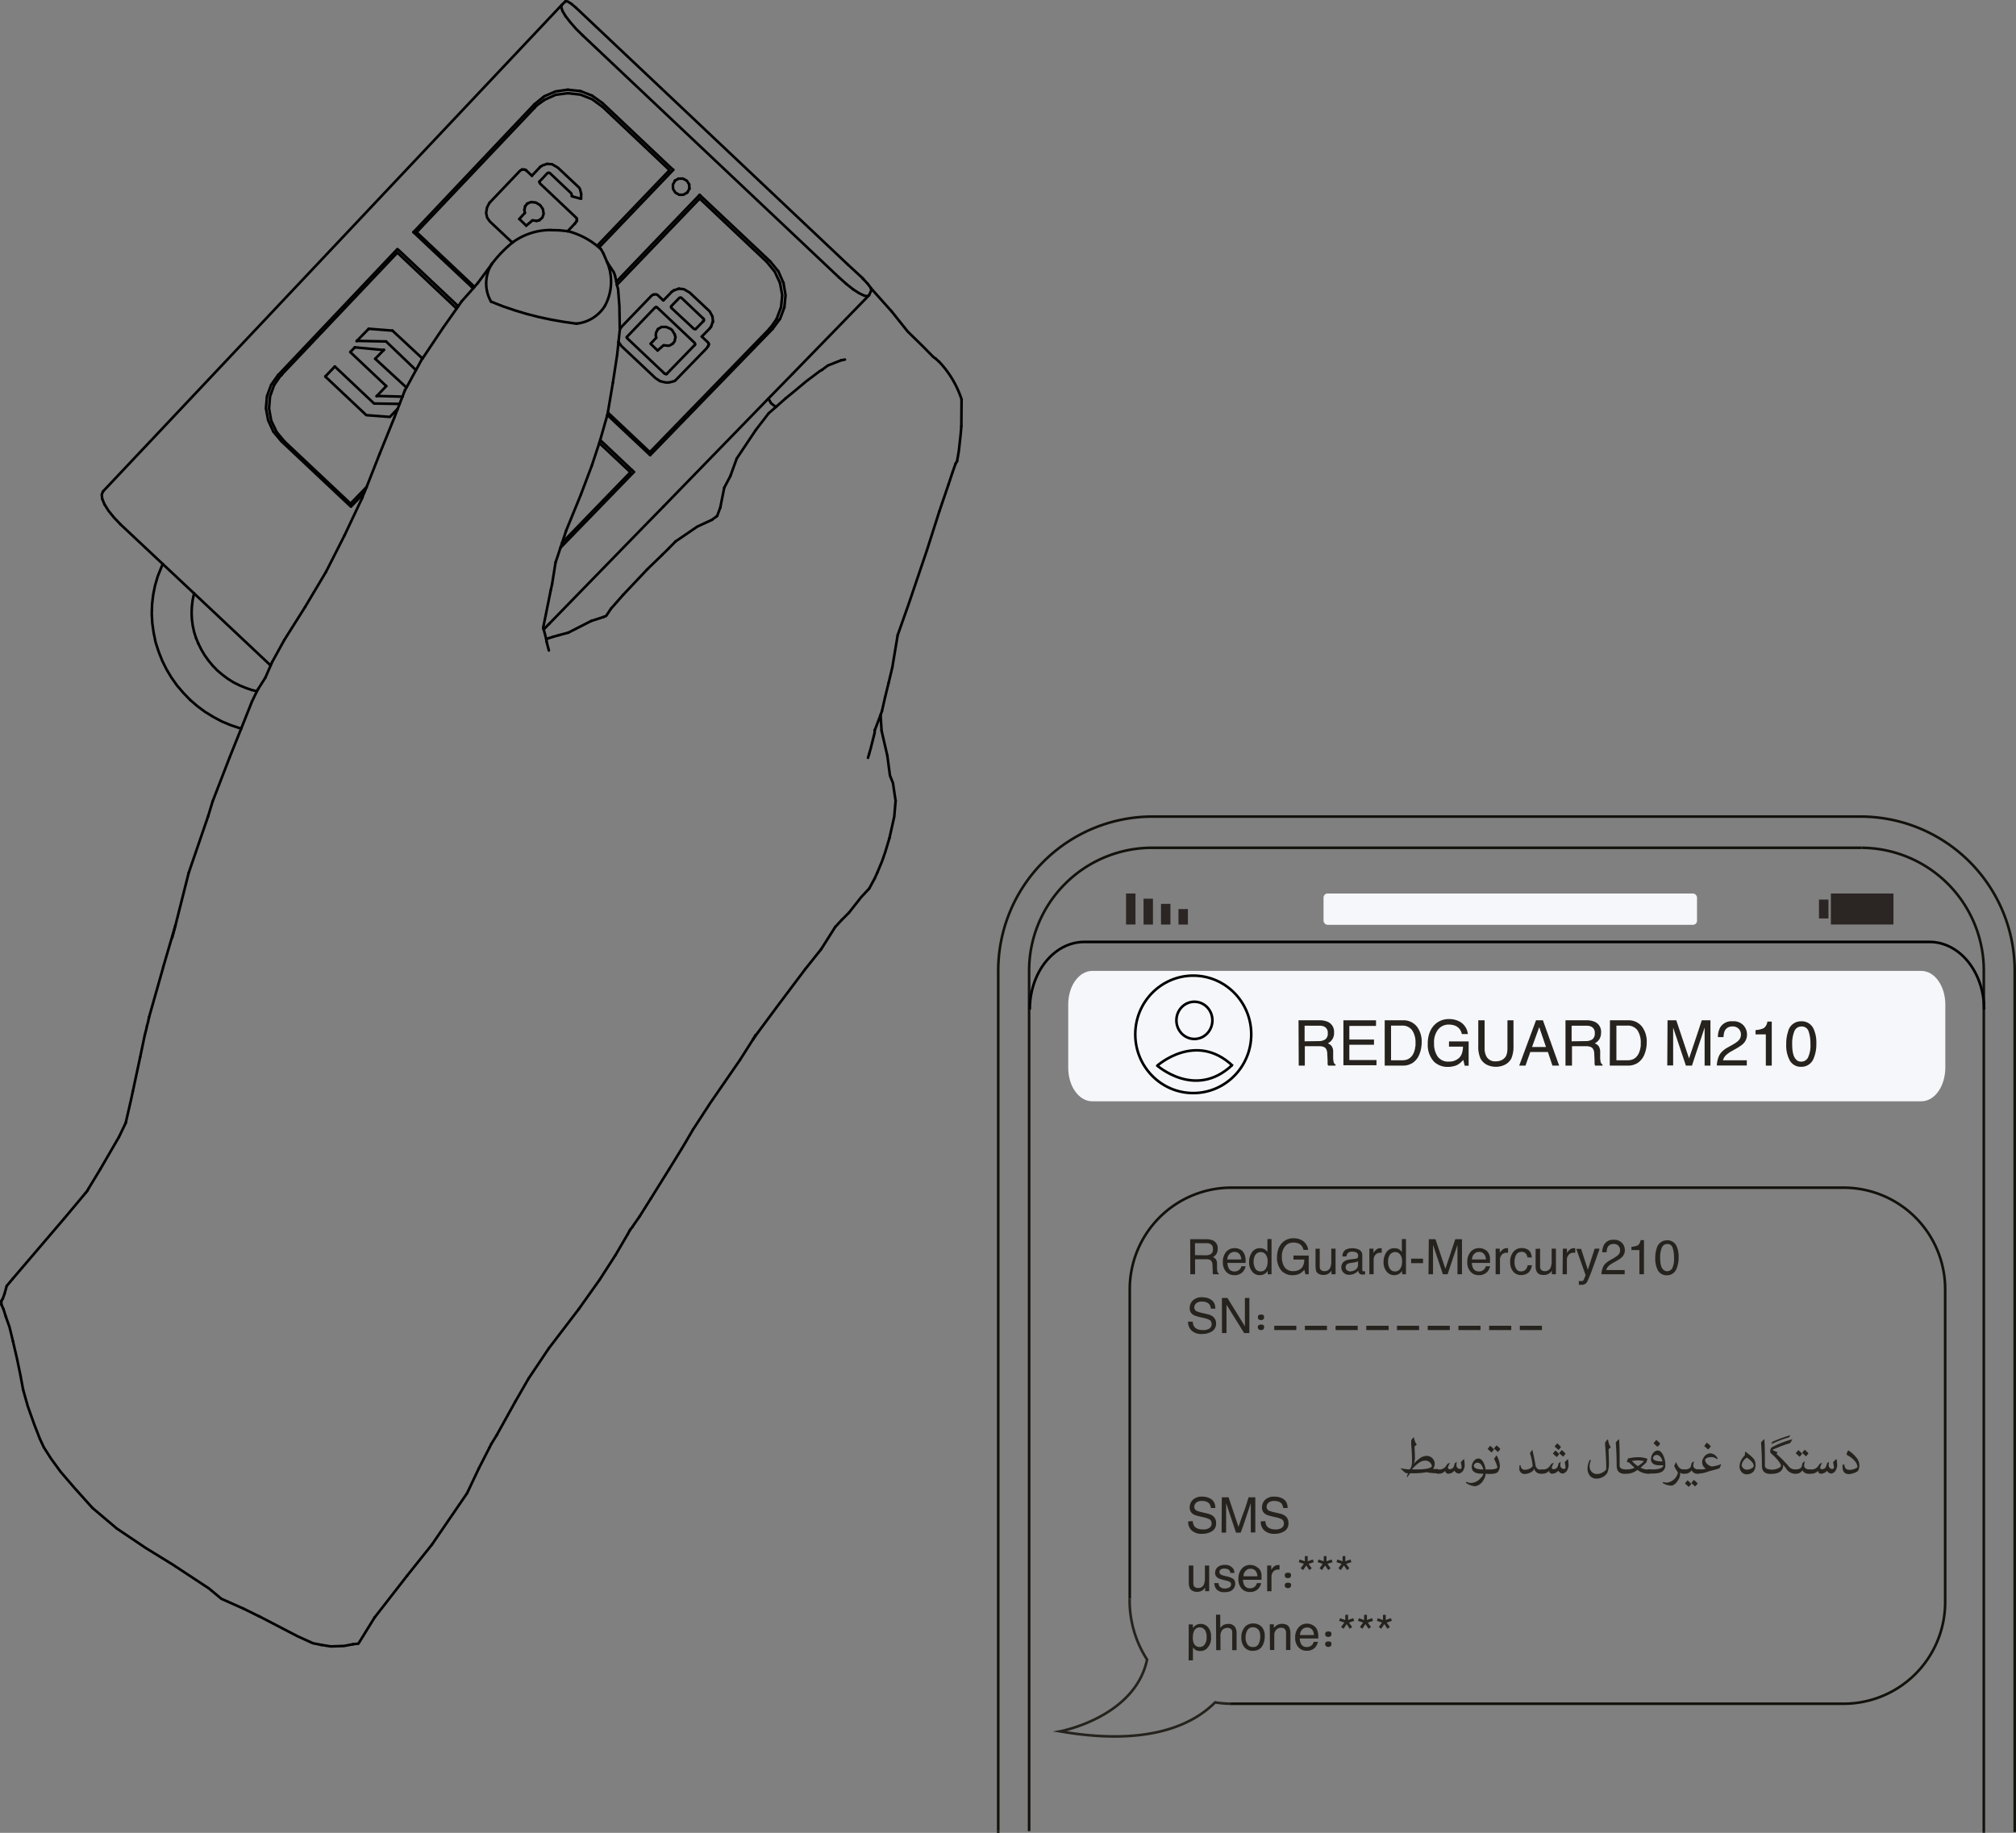 <?xml version="1.0" encoding="UTF-8"?> <svg xmlns="http://www.w3.org/2000/svg" viewBox="0 0 387.62 352.39"><rect x="0" y="0" width="387.62" height="352.39" fill="#808080" stroke="none"/><defs><style>.cls-1,.cls-3,.cls-5,.cls-7{fill:none;stroke-width:0.5px;}.cls-1,.cls-5{stroke:#000;}.cls-1{stroke-linecap:round;stroke-linejoin:round;}.cls-2{fill:#f6f7fa;}.cls-3{stroke:#13110c;}.cls-3,.cls-5,.cls-7{stroke-miterlimit:10;}.cls-4{fill:#2b2523;}.cls-6{fill:#26231e;}.cls-7{stroke:#26231e;}</style></defs><g id="Layer_2" data-name="Layer 2"><g id="Layer_1-2" data-name="Layer 1"><line class="cls-1" x1="121.09" y1="236.57" x2="121.16" y2="236.45"></line><line class="cls-1" x1="132.13" y1="37.02" x2="132.17" y2="36.99"></line><line class="cls-1" x1="132.55" y1="36.24" x2="132.54" y2="36.3"></line><polyline class="cls-1" points="130.46 34.35 131.32 34.34 132.05 34.74 132.51 35.46"></polyline><line class="cls-1" x1="129.78" y1="34.73" x2="129.76" y2="34.79"></line><polyline class="cls-1" points="108.09 104.34 121.22 90.79 115.23 85.17"></polyline><line class="cls-1" x1="87.8" y1="59.33" x2="76.4" y2="48.57"></line><line class="cls-1" x1="54.7" y1="84.88" x2="67.4" y2="96.83"></line><polyline class="cls-1" points="64.38 70.47 71.92 77.58 76.83 77.66"></polyline><line class="cls-1" x1="72.46" y1="76.13" x2="74.27" y2="74.23"></line><polyline class="cls-1" points="52.7 74.04 51.92 76.22 51.73 78.55 52.15 80.89"></polyline><line class="cls-1" x1="53.15" y1="83.02" x2="54.7" y2="84.88"></line><line class="cls-1" x1="136.18" y1="66.52" x2="136.16" y2="66.54"></line><line class="cls-1" x1="147.43" y1="50.35" x2="134.53" y2="38.17"></line><polyline class="cls-1" points="149.98 54.42 148.96 52.23 147.43 50.35"></polyline><line class="cls-1" x1="116.87" y1="79.32" x2="124.95" y2="86.94"></line><line class="cls-1" x1="134.53" y1="38.17" x2="118.62" y2="54.76"></line><line class="cls-1" x1="147.95" y1="63.18" x2="148.22" y2="62.9"></line><line class="cls-1" x1="103.12" y1="20.34" x2="102.81" y2="20.69"></line><polyline class="cls-1" points="19.83 94.46 108.02 0.94 108.73 0.25"></polyline><line class="cls-1" x1="20.11" y1="97.01" x2="19.65" y2="95.91"></line><polyline class="cls-1" points="23.16 100.81 21.94 99.53 20.89 98.24 20.11 97.01"></polyline><polyline class="cls-1" points="19.65 95.91 19.56 95.05 19.83 94.46"></polyline><polyline class="cls-1" points="167.54 55.79 167.1 56.75 152.38 71.88"></polyline><line class="cls-1" x1="162.7" y1="54.57" x2="164" y2="55.61"></line><polyline class="cls-1" points="109.87 0.74 109.13 0.28 108.73 0.25"></polyline><line class="cls-1" x1="108.15" y1="2.11" x2="108.75" y2="3.12"></line><polyline class="cls-1" points="108.02 0.94 107.91 1.37 108.15 2.11"></polyline><line class="cls-1" x1="161.36" y1="53.38" x2="162.7" y2="54.57"></line><line class="cls-1" x1="167.54" y1="55.79" x2="167.42" y2="55.36"></line><polyline class="cls-1" points="108.75 3.12 109.64 4.26 110.75 5.54 112.05 6.82"></polyline><polyline class="cls-1" points="164 55.61 165.16 56.36 166.11 56.82 166.77 56.97 167.1 56.75"></polyline><line class="cls-1" x1="166.88" y1="54.61" x2="166.07" y2="53.74"></line><line class="cls-1" x1="110.76" y1="1.5" x2="109.87" y2="0.75"></line><line class="cls-1" x1="125.01" y1="87.51" x2="116.77" y2="79.77"></line><polyline class="cls-1" points="150.64 54.38 151.04 56.74 150.81 59.1"></polyline><line class="cls-1" x1="149.96" y1="61.32" x2="148.55" y2="63.23"></line><line class="cls-1" x1="118.51" y1="54.16" x2="134.52" y2="37.47"></line><polyline class="cls-1" points="102.77 20.03 104.63 18.52 106.82 17.58 109.2 17.24"></polyline><line class="cls-1" x1="113.87" y1="18.4" x2="115.84" y2="19.82"></line><line class="cls-1" x1="129.45" y1="32.66" x2="115.18" y2="47.57"></line><line class="cls-1" x1="90.98" y1="55.44" x2="79.48" y2="44.63"></line><line class="cls-1" x1="148.55" y1="63.23" x2="125.01" y2="87.51"></line><line class="cls-1" x1="121.88" y1="90.75" x2="107.77" y2="105.3"></line><polyline class="cls-1" points="52.56 82.99 51.56 80.81 51.13 78.5 51.33 76.19 52.13 73.99 53.46 72.12"></polyline><polyline class="cls-1" points="70.01 94.75 67.48 97.42 54.09 84.83 52.56 82.99"></polyline><polyline class="cls-1" points="115.84 20.53 128.74 32.71 114.82 47.26"></polyline><line class="cls-1" x1="91.23" y1="55.15" x2="80.11" y2="44.66"></line><line class="cls-1" x1="54.12" y1="72.11" x2="54.06" y2="72.17"></line><polyline class="cls-1" points="109.19 17.92 111.6 18.19 113.85 19.08 115.84 20.53"></polyline><line class="cls-1" x1="149.31" y1="61.35" x2="149.28" y2="61.39"></line><line class="cls-1" x1="100.82" y1="32.61" x2="101.09" y2="32.69"></line><line class="cls-1" x1="100.39" y1="32.58" x2="100.39" y2="32.58"></line><polyline class="cls-1" points="94.13 38.98 94.09 39.02 93.63 39.92 93.47 40.96 93.66 41.84 94.19 42.59 98.52 46.66"></polyline><line class="cls-1" x1="110.57" y1="42.95" x2="110.53" y2="42.99"></line><line class="cls-1" x1="110.88" y1="42.52" x2="110.84" y2="42.56"></line><polyline class="cls-1" points="103.72 35.02 103.78 35.16 103.86 35.31 110.81 41.88 110.87 41.97"></polyline><polyline class="cls-1" points="111.73 38.17 111.69 38.21 109.94 37.74 109.92 37.69 109.94 37.47 109.86 37.24 109.8 37.14 105.75 33.3 105.59 33.22 105.46 33.2 105.28 33.27 105.2 33.34 104.03 34.59 103.74 34.88"></polyline><polyline class="cls-1" points="105.18 31.51 106.18 31.59 107.28 32.25 111.37 36.09 111.53 36.4 111.74 37.26"></polyline><line class="cls-1" x1="102.3" y1="33.75" x2="102.26" y2="33.79"></line><line class="cls-1" x1="100.88" y1="40.97" x2="100.91" y2="40.93"></line><line class="cls-1" x1="100.83" y1="40.35" x2="100.83" y2="40.35"></line><polyline class="cls-1" points="103.7 42.35 103.7 42.35 104.28 41.83 104.53 41.11 104.38 40.19 103.85 39.44 103.02 38.94 102.1 38.85 101.4 39.13"></polyline><polyline class="cls-1" points="103.16 42.47 102.38 42.36 102.34 42.4"></polyline><line class="cls-1" x1="101.18" y1="43.39" x2="99.85" y2="42.1"></line><line class="cls-1" x1="101.15" y1="32.74" x2="102.26" y2="33.79"></line><line class="cls-1" x1="135.23" y1="61.76" x2="135.25" y2="61.7"></line><polyline class="cls-1" points="129.08 59.15 129.18 59.29 133.35 63.17 133.47 63.25 133.63 63.28 133.76 63.26"></polyline><polyline class="cls-1" points="135.22 61.25 131.08 57.31 130.92 57.2 130.76 57.2 130.61 57.28 130.55 57.34 129.33 58.59 129.08 58.88"></polyline><polyline class="cls-1" points="127.78 71.83 120.67 65.11 120.55 64.95"></polyline><polyline class="cls-1" points="120.55 64.8 120.61 64.7 125.9 59.17 126.07 59.07"></polyline><polyline class="cls-1" points="133.64 66.23 133.64 66.08 133.52 65.88 133.44 65.81 126.51 59.26 126.27 59.07"></polyline><line class="cls-1" x1="128.27" y1="71.8" x2="128.19" y2="71.88"></line><polyline class="cls-1" points="136.71 62.82 136.67 62.86 136.48 63.13"></polyline><line class="cls-1" x1="137.09" y1="61.84" x2="137.05" y2="61.88"></line><polyline class="cls-1" points="130.53 55.5 131.51 55.61 132.61 56.26 136.46 59.87 136.98 60.84"></polyline><polyline class="cls-1" points="127.58 57.73 127.54 57.77 126.48 56.76 126.42 56.7 126.14 56.59 125.67 56.63"></polyline><line class="cls-1" x1="119.4" y1="62.94" x2="119.38" y2="62.99"></line><polyline class="cls-1" points="136.16 66.54 135.84 66.99 129.91 73.09 129.69 73.27 128.62 73.54 127.94 73.53 126.9 73.28 126.02 72.69 119.48 66.53 118.92 65.75"></polyline><line class="cls-1" x1="136.28" y1="66.14" x2="136.28" y2="66.22"></line><polyline class="cls-1" points="134.93 64.71 136.14 65.85 136.2 65.95"></polyline><polyline class="cls-1" points="128.12 71.92 128 71.92 127.78 71.83"></polyline><polyline class="cls-1" points="135.29 61.66 135.36 61.51 135.34 61.37 135.22 61.25"></polyline><line class="cls-1" x1="126.51" y1="63.29" x2="126.55" y2="63.25"></line><line class="cls-1" x1="125.14" y1="66.04" x2="126.18" y2="64.93"></line><polyline class="cls-1" points="129.34 66.09 128.78 66.42 128.5 66.47 127.58 66.38 126.44 67.39"></polyline><polyline class="cls-1" points="129.71 65.59 129.69 65.65 129.34 66.09"></polyline><line class="cls-1" x1="129.87" y1="64.83" x2="129.87" y2="64.83"></line><polyline class="cls-1" points="127.19 62.87 128.09 62.86 128.96 63.24 129.23 63.47 129.73 64.3"></polyline><polyline class="cls-1" points="126.18 64.93 126.08 64.48 126.15 63.93 126.51 63.28"></polyline><polyline class="cls-1" points="125.14 66.04 125.1 66.11 126.44 67.39"></polyline><line class="cls-1" x1="70.9" y1="63.21" x2="70.84" y2="63.27"></line><line class="cls-1" x1="68.62" y1="65.54" x2="68.56" y2="65.6"></line><line class="cls-1" x1="79.98" y1="71.16" x2="74.23" y2="65.65"></line><line class="cls-1" x1="75.46" y1="63.57" x2="81.22" y2="68.93"></line><line class="cls-1" x1="73.84" y1="67.24" x2="73.78" y2="67.3"></line><line class="cls-1" x1="68.23" y1="66.78" x2="68.17" y2="66.84"></line><polyline class="cls-1" points="67.39 67.63 67.34 67.69 74.27 74.23"></polyline><line class="cls-1" x1="72.46" y1="76.13" x2="72.4" y2="76.18"></line><line class="cls-1" x1="72.14" y1="68.98" x2="78.14" y2="74.5"></line><line class="cls-1" x1="62.6" y1="72.33" x2="62.56" y2="72.41"></line><line class="cls-1" x1="64.34" y1="70.51" x2="64.38" y2="70.47"></line><polyline class="cls-1" points="76.49 78.56 74.96 80.16 70.43 79.82 62.56 72.41"></polyline><polyline class="cls-1" points="132.13 37.02 131.41 37.44 130.59 37.45 129.85 37.03 129.41 36.33 129.38 35.49 129.76 34.79"></polyline><polyline class="cls-1" points="36.54 134.55 35.24 133.2 34.03 131.79 32.96 130.27 32.02 128.7 31.2 127.05 30.52 125.34 29.95 123.59 29.91 123.43 29.54 121.64 29.28 119.81 29.18 118.01 29.24 116.17 29.45 114.37 29.81 112.59 30.31 110.85 30.98 109.18 31.07 108.96 31.3 108.45"></polyline><polyline class="cls-1" points="36.54 134.55 37.95 135.77 39.42 136.86 41.02 137.84 42.67 138.72 44.38 139.43 46.12 140.01 46.38 140.07"></polyline><polyline class="cls-1" points="38.14 123.75 38.7 124.88 39.34 125.96 40.09 127.01 40.91 128 41.79 128.91 42.76 129.73 43.79 130.5 44.87 131.18 46.01 131.75 47.19 132.24 48.4 132.66 49.4 132.9"></polyline><polyline class="cls-1" points="37.31 114.09 37.27 114.25 37.03 115.44 36.89 116.65 36.84 117.88 36.9 119.09 37.06 120.3 37.33 121.53 37.66 122.58 37.7 122.7"></polyline><line class="cls-1" x1="1.29" y1="247.24" x2="2.43" y2="245.88"></line><line class="cls-1" x1="0.54" y1="249.67" x2="0.88" y2="248.73"></line><line class="cls-1" x1="0.28" y1="250.84" x2="0.25" y2="250.16"></line><line class="cls-1" x1="1.12" y1="253.14" x2="0.68" y2="251.74"></line><line class="cls-1" x1="4.45" y1="267.21" x2="3.95" y2="264.52"></line><polyline class="cls-1" points="67.87 316.13 68.91 316.02 71.99 311.04"></polyline><polyline class="cls-1" points="49.93 310.81 57.2 314.59 60.17 315.94 61.8 316.26"></polyline><polyline class="cls-1" points="46.84 309.3 42.56 307.39 40.18 305.41 33.15 300.78 28.03 297.63 22.44 293.87 17.76 289.91"></polyline><line class="cls-1" x1="28.46" y1="196.53" x2="28.66" y2="195.57"></line><line class="cls-1" x1="28.14" y1="197.84" x2="27.84" y2="198.98"></line><line class="cls-1" x1="161.7" y1="69.28" x2="162.46" y2="69.13"></line><line class="cls-1" x1="179.45" y1="68.63" x2="179.92" y2="68.97"></line><line class="cls-1" x1="165.85" y1="53.48" x2="165.91" y2="53.58"></line><line class="cls-1" x1="105.06" y1="123.05" x2="105.1" y2="123.4"></line><line class="cls-1" x1="145.3" y1="198.96" x2="144.78" y2="199.85"></line><line class="cls-1" x1="154.81" y1="186.35" x2="157.89" y2="182.49"></line><line class="cls-1" x1="119.83" y1="114.35" x2="117.47" y2="117.03"></line><line class="cls-1" x1="167.12" y1="170.84" x2="168.19" y2="168.87"></line><line class="cls-1" x1="75.77" y1="80.41" x2="72.99" y2="87.27"></line><line class="cls-1" x1="170.86" y1="131.28" x2="171.57" y2="128.3"></line><polyline class="cls-1" points="172.2 153.98 171.69 150.55 171.11 149.09 170.61 145.29"></polyline><line class="cls-1" x1="105.02" y1="122.86" x2="106.36" y2="122.43"></line><line class="cls-1" x1="113.65" y1="119.4" x2="109.26" y2="121.64"></line><line class="cls-1" x1="105.53" y1="125.06" x2="105.1" y2="123.4"></line><line class="cls-1" x1="169.31" y1="137.45" x2="169.5" y2="140.49"></line><line class="cls-1" x1="115.99" y1="48.67" x2="115.53" y2="47.88"></line><line class="cls-1" x1="105.88" y1="44.24" x2="107.58" y2="44.28"></line><polyline class="cls-1" points="116.73 50.41 118.03 52.36 118.25 53.01"></polyline><polyline class="cls-1" points="118.84 55.6 119.09 58.82 119.17 63.33"></polyline><line class="cls-1" x1="180.61" y1="98.31" x2="182.39" y2="93.09"></line><line class="cls-1" x1="128.65" y1="224.8" x2="125.12" y2="230.47"></line><line class="cls-1" x1="147.8" y1="79.45" x2="145.32" y2="82.67"></line><line class="cls-1" x1="180.61" y1="98.31" x2="178.21" y2="105.82"></line><line class="cls-1" x1="140.42" y1="91.55" x2="139.25" y2="93.77"></line><line class="cls-1" x1="145.32" y1="82.67" x2="141.65" y2="88.16"></line><line class="cls-1" x1="111.69" y1="95.08" x2="108.86" y2="102.01"></line><line class="cls-1" x1="69.65" y1="95.71" x2="66.22" y2="102.98"></line><line class="cls-1" x1="105.9" y1="113.45" x2="106.15" y2="112.33"></line><line class="cls-1" x1="139.25" y1="93.77" x2="138.49" y2="97.59"></line><line class="cls-1" x1="170.61" y1="145.29" x2="169.5" y2="140.49"></line><line class="cls-1" x1="66.22" y1="102.98" x2="62.68" y2="109.95"></line><polyline class="cls-1" points="172.6 122.11 174.77 115.97 178.21 105.82"></polyline><line class="cls-1" x1="118.67" y1="68.18" x2="117.84" y2="73.58"></line><line class="cls-1" x1="94.62" y1="50.69" x2="91.88" y2="54.4"></line><line class="cls-1" x1="62.68" y1="109.95" x2="58.64" y2="116.74"></line><line class="cls-1" x1="138.49" y1="97.59" x2="137.89" y2="99.2"></line><line class="cls-1" x1="54.66" y1="123.05" x2="58.64" y2="116.74"></line><polyline class="cls-1" points="49.65 132.45 49.65 132.45 51.01 130.31"></polyline><line class="cls-1" x1="54.66" y1="123.05" x2="52.31" y2="127.32"></line><line class="cls-1" x1="125.12" y1="230.47" x2="122.97" y2="233.89"></line><line class="cls-1" x1="115.29" y1="246.05" x2="118.33" y2="241.33"></line><line class="cls-1" x1="167.85" y1="55.86" x2="171.42" y2="59.85"></line><line class="cls-1" x1="180.53" y1="69.53" x2="179.92" y2="68.97"></line><polyline class="cls-1" points="179.45 68.63 177.43 66.58 174.49 63.7 171.42 59.85"></polyline><line class="cls-1" x1="111.29" y1="251.68" x2="115.29" y2="246.05"></line><polyline class="cls-1" points="147.75 76.62 148.25 77.53 149.18 78.25"></polyline><line class="cls-1" x1="170.17" y1="134.08" x2="170.86" y2="131.28"></line><polyline class="cls-1" points="184.02 88.66 184.35 86.74 184.7 83.61 184.84 81.93"></polyline><polyline class="cls-1" points="129.89 104.1 134.08 101.24 136.88 99.95"></polyline><line class="cls-1" x1="40.89" y1="154.06" x2="44.12" y2="145.7"></line><line class="cls-1" x1="105.5" y1="259.27" x2="111.29" y2="251.68"></line><line class="cls-1" x1="111.69" y1="95.08" x2="113.78" y2="89.55"></line><line class="cls-1" x1="40.02" y1="156.92" x2="36.28" y2="167.82"></line><line class="cls-1" x1="101.62" y1="265.06" x2="105.5" y2="259.27"></line><line class="cls-1" x1="182.39" y1="93.09" x2="183.18" y2="90.7"></line><line class="cls-1" x1="94.09" y1="278.37" x2="94.45" y2="277.64"></line><line class="cls-1" x1="184.88" y1="76.79" x2="184.84" y2="81.93"></line><line class="cls-1" x1="99.09" y1="269.46" x2="101.62" y2="265.06"></line><polyline class="cls-1" points="158.02 71.13 159.17 70.28 161.69 69.28"></polyline><line class="cls-1" x1="33.74" y1="177.89" x2="31.39" y2="185.91"></line><line class="cls-1" x1="127.36" y1="106.64" x2="124.48" y2="109.43"></line><line class="cls-1" x1="27.84" y1="198.98" x2="26.95" y2="203.25"></line><line class="cls-1" x1="28.25" y1="197.29" x2="28.14" y2="197.84"></line><line class="cls-1" x1="170.17" y1="134.08" x2="169.58" y2="136.7"></line><line class="cls-1" x1="168.16" y1="140.92" x2="168.19" y2="140.37"></line><polyline class="cls-1" points="172.2 153.98 171.94 157.01 171.01 161.16"></polyline><polyline class="cls-1" points="168.72 167.69 169.6 165.57 170.2 163.85 171.01 161.16"></polyline><line class="cls-1" x1="89.81" y1="287.09" x2="92.05" y2="282.35"></line><line class="cls-1" x1="168.19" y1="168.87" x2="168.72" y2="167.69"></line><line class="cls-1" x1="95.49" y1="275.95" x2="99.09" y2="269.46"></line><line class="cls-1" x1="166.89" y1="145.7" x2="167.11" y2="144.95"></line><line class="cls-1" x1="124.48" y1="109.43" x2="119.83" y2="114.35"></line><polyline class="cls-1" points="151.07 76.58 152.81 75.16 154.98 73.34 157.6 71.37 158.02 71.13"></polyline><line class="cls-1" x1="89.81" y1="287.09" x2="83.05" y2="296.97"></line><line class="cls-1" x1="71.99" y1="311.04" x2="72.07" y2="310.93"></line><line class="cls-1" x1="46.85" y1="309.3" x2="49.66" y2="310.69"></line><polyline class="cls-1" points="163.22 175.49 165.59 172.48 167.12 170.84"></polyline><polyline class="cls-1" points="25.54 209.83 25.12 211.77 24.56 214.2 24.17 215.9"></polyline><line class="cls-1" x1="17" y1="228.56" x2="19.27" y2="224.82"></line><line class="cls-1" x1="157.89" y1="182.49" x2="160.58" y2="178.24"></line><line class="cls-1" x1="19.27" y1="224.82" x2="22.87" y2="218.61"></line><polyline class="cls-1" points="7.67 276.65 8.43 278.28 9.8 280.43 11.65 282.97 14.34 286.1 17.76 289.91"></polyline><line class="cls-1" x1="49.93" y1="310.8" x2="49.66" y2="310.69"></line><line class="cls-1" x1="116.03" y1="118.63" x2="113.65" y2="119.4"></line><polyline class="cls-1" points="67.87 316.13 66.16 316.46 63.6 316.55 61.8 316.26"></polyline><polyline class="cls-1" points="7.67 276.65 6.6 273.9 5.35 270.4 4.45 267.21"></polyline><polyline class="cls-1" points="3.95 264.52 3.29 261.32 2.49 257.87"></polyline><polyline class="cls-1" points="1.12 253.14 1.83 255.15 2.49 257.87"></polyline><line class="cls-1" x1="0.28" y1="250.84" x2="0.68" y2="251.74"></line><line class="cls-1" x1="12.34" y1="234.28" x2="16.45" y2="229.37"></line><line class="cls-1" x1="0.54" y1="249.67" x2="0.25" y2="250.16"></line><line class="cls-1" x1="1.29" y1="247.24" x2="0.88" y2="248.73"></line><line class="cls-1" x1="12.34" y1="234.28" x2="2.43" y2="245.88"></line><polyline class="cls-1" points="145.7 198.55 149.67 193.19 154.81 186.35"></polyline><polyline class="cls-1" points="149.31 61.35 150.13 59.17 150.17 59.13"></polyline><line class="cls-1" x1="110.88" y1="42.52" x2="110.93" y2="42.23"></line><line class="cls-1" x1="100.83" y1="40.35" x2="100.98" y2="39.64"></line><line class="cls-1" x1="105.04" y1="122.95" x2="105.06" y2="123.05"></line><polyline class="cls-1" points="131.07 220.87 131.57 220.04 133.25 217.17"></polyline><line class="cls-1" x1="132.17" y1="36.99" x2="132.54" y2="36.3"></line><line class="cls-1" x1="132.55" y1="36.24" x2="132.51" y2="35.46"></line><line class="cls-1" x1="130.46" y1="34.35" x2="129.78" y2="34.73"></line><line class="cls-1" x1="68.62" y1="65.54" x2="70.84" y2="63.27"></line><line class="cls-1" x1="70.9" y1="63.21" x2="75.46" y2="63.57"></line><polyline class="cls-1" points="67.4 96.83 67.63 96.59 70.49 93.63"></polyline><line class="cls-1" x1="62.6" y1="72.33" x2="64.34" y2="70.51"></line><line class="cls-1" x1="67.4" y1="67.63" x2="68.17" y2="66.84"></line><line class="cls-1" x1="68.23" y1="66.78" x2="73.78" y2="67.3"></line><polyline class="cls-1" points="54.06 72.17 53.81 72.43 52.7 74.04"></polyline><polyline class="cls-1" points="52.15 80.89 53.15 82.98 53.15 83.02"></polyline><line class="cls-1" x1="136.2" y1="65.95" x2="136.28" y2="66.14"></line><line class="cls-1" x1="129.55" y1="55.83" x2="130.53" y2="55.5"></line><line class="cls-1" x1="137.05" y1="61.88" x2="136.71" y2="62.82"></line><polyline class="cls-1" points="129.09 56.15 129.52 55.87 129.55 55.83"></polyline><polyline class="cls-1" points="124.95 86.94 125.1 86.78 147.89 63.28"></polyline><polyline class="cls-1" points="150.17 59.13 150.4 56.76 149.98 54.42"></polyline><line class="cls-1" x1="136.98" y1="60.84" x2="137.09" y2="61.84"></line><line class="cls-1" x1="147.89" y1="63.28" x2="147.95" y2="63.18"></line><line class="cls-1" x1="136.28" y1="66.22" x2="136.18" y2="66.52"></line><polyline class="cls-1" points="119.4 62.94 125.29 56.83 125.33 56.79 125.67 56.63"></polyline><polyline class="cls-1" points="127.58 57.73 129.07 56.2 129.09 56.15"></polyline><polyline class="cls-1" points="104.67 19.19 106.85 18.22 109.19 17.92"></polyline><line class="cls-1" x1="106.85" y1="18.22" x2="106.85" y2="18.22"></line><line class="cls-1" x1="31.3" y1="108.45" x2="23.16" y2="100.81"></line><line class="cls-1" x1="146.32" y1="35.09" x2="110.76" y2="1.5"></line><polyline class="cls-1" points="149.66 52.18 150.46 54.01 150.64 54.38"></polyline><polyline class="cls-1" points="150.81 59.1 150.09 61.03 149.96 61.32"></polyline><polyline class="cls-1" points="134.52 37.47 134.8 37.74 148.11 50.28"></polyline><polyline class="cls-1" points="109.2 17.24 109.57 17.3 111.61 17.51"></polyline><line class="cls-1" x1="129.39" y1="32.6" x2="129.45" y2="32.66"></line><polyline class="cls-1" points="79.48 44.63 79.93 44.18 102.77 20.03"></polyline><line class="cls-1" x1="115.4" y1="84.61" x2="121.47" y2="90.34"></line><polyline class="cls-1" points="53.46 72.12 53.92 71.65 76.41 47.89 76.75 48.18 88.11 58.89"></polyline><polyline class="cls-1" points="80.11 44.66 80.24 44.49 80.55 44.17"></polyline><line class="cls-1" x1="54.27" y1="71.92" x2="76.4" y2="48.57"></line><line class="cls-1" x1="104.63" y1="19.23" x2="104.67" y2="19.19"></line><line class="cls-1" x1="102.77" y1="20.73" x2="102.81" y2="20.69"></line><polyline class="cls-1" points="103.8 32.13 104.21 31.87 104.25 31.83 105.18 31.51"></polyline><line class="cls-1" x1="111.74" y1="37.26" x2="111.73" y2="38.17"></line><line class="cls-1" x1="110.84" y1="42.56" x2="110.57" y2="42.95"></line><polyline class="cls-1" points="94.13 38.98 99.96 32.86 100.02 32.8 100.39 32.58 100.82 32.61"></polyline><polyline class="cls-1" points="102.3 33.75 103.78 32.19 103.8 32.13"></polyline><polyline class="cls-1" points="110.53 42.99 109.18 44.41 109.14 44.45"></polyline><line class="cls-1" x1="103.74" y1="34.88" x2="103.72" y2="35.02"></line><line class="cls-1" x1="100.91" y1="40.93" x2="100.83" y2="40.35"></line><line class="cls-1" x1="103.7" y1="42.35" x2="103.16" y2="42.47"></line><line class="cls-1" x1="101.18" y1="43.39" x2="102.34" y2="42.4"></line><line class="cls-1" x1="100.88" y1="40.97" x2="99.85" y2="42.1"></line><line class="cls-1" x1="133.76" y1="63.26" x2="135.23" y2="61.76"></line><polyline class="cls-1" points="129.08 59.15 129.08 59.15 129.04 59 129.04 58.96 129.08 58.88"></polyline><polyline class="cls-1" points="120.55 64.95 120.51 64.84 120.55 64.8"></polyline><line class="cls-1" x1="128.27" y1="71.8" x2="133.54" y2="66.37"></line><polyline class="cls-1" points="119.17 63.41 119.17 63.33 119.38 62.99"></polyline><line class="cls-1" x1="128.19" y1="71.88" x2="128.12" y2="71.92"></line><polyline class="cls-1" points="136.48 63.13 134.97 64.67 134.93 64.71"></polyline><line class="cls-1" x1="135.25" y1="61.7" x2="135.29" y2="61.66"></line><line class="cls-1" x1="126.55" y1="63.25" x2="127.19" y2="62.87"></line><polyline class="cls-1" points="129.73 64.3 129.87 64.83 129.71 65.59"></polyline><line class="cls-1" x1="74.23" y1="65.65" x2="68.62" y2="65.54"></line><polyline class="cls-1" points="73.78 67.3 72.2 68.92 72.14 68.98"></polyline><line class="cls-1" x1="77.38" y1="76.26" x2="72.46" y2="76.13"></line><line class="cls-1" x1="37.7" y1="122.7" x2="38.14" y2="123.75"></line><line class="cls-1" x1="172.6" y1="122.11" x2="171.57" y2="128.3"></line><line class="cls-1" x1="109.26" y1="121.64" x2="107.43" y2="122.13"></line><line class="cls-1" x1="167.85" y1="55.86" x2="167.42" y2="55.36"></line><line class="cls-1" x1="107.58" y1="44.28" x2="109.14" y2="44.45"></line><line class="cls-1" x1="115.99" y1="48.67" x2="116.73" y2="50.4"></line><line class="cls-1" x1="118.62" y1="54.76" x2="118.84" y2="55.6"></line><line class="cls-1" x1="118.67" y1="68.18" x2="118.92" y2="65.75"></line><line class="cls-1" x1="128.65" y1="224.8" x2="131.07" y2="220.87"></line><polyline class="cls-1" points="147.8 79.45 149.18 78.25 151.07 76.58"></polyline><line class="cls-1" x1="72.99" y1="87.27" x2="70.49" y2="93.63"></line><line class="cls-1" x1="108.86" y1="102.01" x2="108.09" y2="104.34"></line><line class="cls-1" x1="106.82" y1="108.13" x2="106.15" y2="112.33"></line><polyline class="cls-1" points="51.01 130.31 52.04 127.95 52.31 127.32"></polyline><polyline class="cls-1" points="121.59 235.9 121.74 235.66 122.97 233.89"></polyline><line class="cls-1" x1="120.7" y1="237.28" x2="121.09" y2="236.57"></line><polyline class="cls-1" points="48.45 134.87 49.4 132.9 49.65 132.45"></polyline><polyline class="cls-1" points="117.84 73.58 116.87 79.32 116.83 79.59 116.78 79.77"></polyline><line class="cls-1" x1="87.8" y1="59.33" x2="85.2" y2="63.01"></line><line class="cls-1" x1="90.98" y1="55.44" x2="88.74" y2="57.97"></line><line class="cls-1" x1="137.89" y1="99.2" x2="136.88" y2="99.95"></line><line class="cls-1" x1="141.65" y1="88.16" x2="140.42" y2="91.55"></line><line class="cls-1" x1="183.73" y1="89.15" x2="184.02" y2="88.66"></line><line class="cls-1" x1="46.38" y1="140.07" x2="44.12" y2="145.7"></line><line class="cls-1" x1="128.58" y1="105.44" x2="127.36" y2="106.64"></line><line class="cls-1" x1="85.2" y1="63.01" x2="81.26" y2="68.9"></line><polyline class="cls-1" points="115.31 84.98 115.23 85.17 113.78 89.55"></polyline><line class="cls-1" x1="40.89" y1="154.06" x2="40.02" y2="156.92"></line><line class="cls-1" x1="77.82" y1="75.11" x2="77.38" y2="76.26"></line><polyline class="cls-1" points="36.28 167.82 33.74 177.89 33.1 180.32"></polyline><polyline class="cls-1" points="31.39 185.91 31.33 186.16 28.66 195.57"></polyline><line class="cls-1" x1="92.05" y1="282.35" x2="94.09" y2="278.37"></line><polyline class="cls-1" points="168.16 140.92 167.41 143.9 167.11 144.95"></polyline><polyline class="cls-1" points="168.19 140.37 168.42 139.82 169.31 137.45 169.58 136.7"></polyline><line class="cls-1" x1="95.49" y1="275.95" x2="94.45" y2="277.64"></line><line class="cls-1" x1="161.79" y1="176.92" x2="163.22" y2="175.49"></line><line class="cls-1" x1="28.25" y1="197.29" x2="28.46" y2="196.53"></line><polyline class="cls-1" points="117.47 117.03 116.55 118.41 116.47 118.45 116.03 118.63"></polyline><line class="cls-1" x1="78.27" y1="302.96" x2="83.05" y2="296.97"></line><line class="cls-1" x1="145.7" y1="198.55" x2="144.78" y2="199.85"></line><line class="cls-1" x1="54.27" y1="71.92" x2="54.12" y2="72.11"></line><line class="cls-1" x1="148.22" y1="62.9" x2="149.28" y2="61.39"></line><line class="cls-1" x1="103.12" y1="20.34" x2="104.63" y2="19.23"></line><line class="cls-1" x1="37.31" y1="114.09" x2="31.3" y2="108.45"></line><polyline class="cls-1" points="127.61 97.34 123.55 101.49 105.57 119.96"></polyline><line class="cls-1" x1="163.03" y1="50.88" x2="146.32" y2="35.09"></line><polyline class="cls-1" points="115.84 19.82 129.05 32.31 129.39 32.6"></polyline><polyline class="cls-1" points="121.47 90.34 121.77 90.63 121.88 90.75"></polyline><line class="cls-1" x1="80.55" y1="44.17" x2="102.77" y2="20.73"></line><polyline class="cls-1" points="107.43 122.13 106.79 122.31 106.36 122.43"></polyline><line class="cls-1" x1="118.25" y1="53.01" x2="118.51" y2="54.16"></line><line class="cls-1" x1="118.92" y1="65.75" x2="119.17" y2="63.41"></line><line class="cls-1" x1="70.01" y1="94.75" x2="69.65" y2="95.71"></line><line class="cls-1" x1="107.77" y1="105.3" x2="106.82" y2="108.13"></line><polyline class="cls-1" points="115.31 84.98 115.4 84.61 116.78 79.77"></polyline><polyline class="cls-1" points="88.74 57.97 88.11 58.89 87.8 59.33"></polyline><polyline class="cls-1" points="91.88 54.4 91.23 55.15 90.98 55.44"></polyline><line class="cls-1" x1="118.33" y1="241.33" x2="120.7" y2="237.28"></line><polyline class="cls-1" points="129.89 104.1 128.85 105.16 128.58 105.44"></polyline><polyline class="cls-1" points="81.26 68.89 81.22 68.94 81.01 69.27"></polyline><polyline class="cls-1" points="77.82 75.11 78.14 74.5 78.2 74.44 79.98 71.16 81.01 69.27"></polyline><line class="cls-1" x1="77.38" y1="76.26" x2="76.83" y2="77.66"></line><line class="cls-1" x1="104.55" y1="121.05" x2="104.44" y2="120.68"></line><line class="cls-1" x1="78.27" y1="302.96" x2="72.07" y2="310.93"></line><line class="cls-1" x1="16.45" y1="229.37" x2="16.75" y2="229.01"></line><polyline class="cls-1" points="152.38 71.88 147.75 76.62 127.61 97.34"></polyline><line class="cls-1" x1="105.57" y1="119.96" x2="104.97" y2="120.57"></line><line class="cls-1" x1="165.85" y1="53.48" x2="163.03" y2="50.88"></line><polyline class="cls-1" points="118.51 54.16 118.6 54.62 118.62 54.76"></polyline><polyline class="cls-1" points="70.49 93.63 70.11 94.57 70.01 94.75"></polyline><polyline class="cls-1" points="108.09 104.34 107.88 104.95 107.77 105.3"></polyline><line class="cls-1" x1="121.16" y1="236.45" x2="121.59" y2="235.9"></line><line class="cls-1" x1="76.49" y1="78.56" x2="75.77" y2="80.41"></line><polyline class="cls-1" points="105.04 122.95 105.02 122.86 104.55 121.05"></polyline><line class="cls-1" x1="17" y1="228.56" x2="16.75" y2="229.01"></line><polyline class="cls-1" points="104.97 120.57 104.68 120.87 104.55 121.05"></polyline><line class="cls-1" x1="166.07" y1="53.74" x2="165.91" y2="53.58"></line><polyline class="cls-1" points="76.83 77.66 76.81 77.72 76.49 78.56"></polyline><line class="cls-1" x1="100.98" y1="39.64" x2="101.4" y2="39.13"></line><line class="cls-1" x1="52.04" y1="127.95" x2="37.31" y2="114.09"></line><line class="cls-1" x1="112.05" y1="6.82" x2="161.36" y2="53.38"></line><line class="cls-1" x1="111.61" y1="17.51" x2="113.87" y2="18.4"></line><line class="cls-1" x1="148.11" y1="50.28" x2="149.66" y2="52.18"></line><line class="cls-1" x1="133.54" y1="66.37" x2="133.64" y2="66.23"></line><line class="cls-1" x1="167.42" y1="55.36" x2="166.88" y2="54.61"></line><polyline class="cls-1" points="133.25 217.17 136.54 212.11 142.27 203.8"></polyline><line class="cls-1" x1="105.9" y1="113.45" x2="104.44" y2="120.68"></line><line class="cls-1" x1="48.45" y1="134.87" x2="46.38" y2="140.07"></line><line class="cls-1" x1="183.73" y1="89.15" x2="183.18" y2="90.7"></line><line class="cls-1" x1="161.79" y1="176.92" x2="160.58" y2="178.24"></line><line class="cls-1" x1="26.95" y1="203.25" x2="25.54" y2="209.83"></line><line class="cls-1" x1="24.17" y1="215.9" x2="22.87" y2="218.61"></line><line class="cls-1" x1="144.78" y1="199.85" x2="142.27" y2="203.8"></line><line class="cls-1" x1="101.09" y1="32.69" x2="101.15" y2="32.74"></line><line class="cls-1" x1="110.87" y1="41.97" x2="110.93" y2="42.23"></line><line class="cls-1" x1="129.08" y1="59.15" x2="129.08" y2="59.15"></line><line class="cls-1" x1="129.04" y1="58.96" x2="129.04" y2="59"></line><line class="cls-1" x1="120.55" y1="64.8" x2="120.51" y2="64.84"></line><line class="cls-1" x1="126.27" y1="59.07" x2="126.07" y2="59.07"></line><line class="cls-1" x1="135.31" y1="61.64" x2="135.25" y2="61.7"></line><path class="cls-1" d="M110.84,62.22a7.28,7.28,0,0,0,5.48-3.43"></path><polyline class="cls-1" points="94.43 58 96.66 58.88 98.98 59.67 101.31 60.37 103.66 60.97 106.03 61.47 108.44 61.89 110.85 62.23"></polyline><path class="cls-1" d="M94.61,50.68A7,7,0,0,0,94.42,58"></path><path class="cls-1" d="M105.88,44.23a12.33,12.33,0,0,0-7.18,2.28"></path><path class="cls-1" d="M115.51,47.88a14.9,14.9,0,0,0-6.38-3.45"></path><path class="cls-1" d="M116.32,58.78a9.75,9.75,0,0,0,.41-8.4"></path><path class="cls-1" d="M98.71,46.49a23.51,23.51,0,0,0-4.09,4.19"></path><path class="cls-1" d="M184.88,76.77a19.19,19.19,0,0,0-4.34-7.25"></path><path class="cls-2" d="M369.42,211.74H210c-2.55,0-4.61-2.88-4.61-6.44V193.11c0-3.56,2.07-6.44,4.61-6.44H369.42c2.54,0,4.6,2.88,4.61,6.44V205.3C374,208.86,372,211.74,369.42,211.74Z"></path><path class="cls-3" d="M197.87,352.06V186.75A23.64,23.64,0,0,1,221.37,163H357.93"></path><line class="cls-3" x1="381.43" y1="352.23" x2="381.43" y2="352.38"></line><path class="cls-3" d="M357.93,163a23.64,23.64,0,0,1,23.5,23.78V352.23"></path><path class="cls-3" d="M387.37,352.23V186.75A29.65,29.65,0,0,0,357.93,157H221.37a29.65,29.65,0,0,0-29.44,29.79V352"></path><line class="cls-3" x1="191.93" y1="352.03" x2="191.93" y2="352.39"></line><rect class="cls-4" x="352.03" y="171.79" width="12.03" height="5.96"></rect><rect class="cls-4" x="349.74" y="172.96" width="1.82" height="3.63"></rect><rect class="cls-2" x="254.48" y="171.79" width="71.81" height="6.02" rx="0.78"></rect><ellipse class="cls-5" cx="229.65" cy="196.18" rx="3.46" ry="3.58"></ellipse><path class="cls-5" d="M222.46,204.94s7.44-6.75,14.57,0"></path><path class="cls-5" d="M222.36,204.76s7.44,6.75,14.57,0"></path><ellipse class="cls-5" cx="229.43" cy="198.87" rx="11.15" ry="11.29"></ellipse><path class="cls-6" d="M249.67,196.17h4a3.79,3.79,0,0,1,1.62.29,2.06,2.06,0,0,1,1.21,2.06,2.15,2.15,0,0,1-1.2,2.08,1.68,1.68,0,0,1,.74.54,1.81,1.81,0,0,1,.29,1.1l0,1.16a3.94,3.94,0,0,0,.08.74.74.74,0,0,0,.38.53v.21h-1.43a1.32,1.32,0,0,1-.1-.3c0-.06,0-.15,0-.26s0-.26,0-.43l-.07-1.44a1.8,1.8,0,0,0-.18-.71,1,1,0,0,0-.44-.43,2.5,2.5,0,0,0-1.05-.16h-2.64v3.73h-1.17Zm3.85,4a2.24,2.24,0,0,0,1.29-.33,1.34,1.34,0,0,0,.48-1.19,1.27,1.27,0,0,0-.66-1.26,2.12,2.12,0,0,0-.95-.18h-2.84v3Z"></path><path class="cls-6" d="M258.3,196.17h6.27v1.08h-5.13v2.62h4.74v1h-4.74v2.94h5.22v1H258.3Z"></path><path class="cls-6" d="M266.24,196.17h3.48a3.27,3.27,0,0,1,2.76,1.27,4.76,4.76,0,0,1,.87,2.95,6.26,6.26,0,0,1-.14,1.31,5.52,5.52,0,0,1-.38,1.19,3.45,3.45,0,0,1-1.24,1.48,3.34,3.34,0,0,1-1.88.51h-3.47Zm3.25,7.69a3.2,3.2,0,0,0,1-.13,2.18,2.18,0,0,0,1.11-.89,3,3,0,0,0,.29-.59,5.11,5.11,0,0,0,.2-.75c0-.16.05-.32.07-.47s0-.3,0-.44a4.18,4.18,0,0,0-.64-2.5,2.3,2.3,0,0,0-2-.9h-2.06v6.67Z"></path><path class="cls-6" d="M280.66,196.42a3.11,3.11,0,0,1,1.57,2.39h-1.16a2.43,2.43,0,0,0-.33-.82,2.06,2.06,0,0,0-.54-.56,2.36,2.36,0,0,0-.74-.33,3.8,3.8,0,0,0-.92-.11,2.59,2.59,0,0,0-2,.91,3.91,3.91,0,0,0-.81,2.69,4.33,4.33,0,0,0,.67,2.52,2.47,2.47,0,0,0,2.19,1,2.8,2.8,0,0,0,1.92-.68,2.14,2.14,0,0,0,.57-.89,4.23,4.23,0,0,0,.21-1.31h-2.69v-1h3.78v4.67h-.76l-.27-1.11c-.2.21-.38.39-.55.54a3.41,3.41,0,0,1-.5.36,3.2,3.2,0,0,1-.87.32,4.58,4.58,0,0,1-1.08.12,3.75,3.75,0,0,1-2.63-1,4.76,4.76,0,0,1-1.2-3.45,6,6,0,0,1,.3-2,4.43,4.43,0,0,1,.87-1.51,4,4,0,0,1,1.28-.92,4,4,0,0,1,1.61-.32A4.33,4.33,0,0,1,280.66,196.42Z"></path><path class="cls-6" d="M285.45,196.17v5.38a3.17,3.17,0,0,0,.35,1.57,1.85,1.85,0,0,0,1.75.94,2.61,2.61,0,0,0,1.24-.27,1.92,1.92,0,0,0,.77-.75,2.61,2.61,0,0,0,.21-.65,4.39,4.39,0,0,0,.07-.84v-5.38H291v4.89a5.79,5.79,0,0,1-.42,2.46,2.88,2.88,0,0,1-1.16,1.16,4,4,0,0,1-3.61,0,2.85,2.85,0,0,1-1.15-1.16,5.62,5.62,0,0,1-.43-2.46v-4.89Z"></path><path class="cls-6" d="M295.33,196.17h1.33l3.12,8.71h-1.29l-.87-2.61h-3.39l-.21.6c-.08.22-.17.46-.25.7l-.25.71q-.13.34-.21.6H292.1Zm1.92,5.13c-.21-.63-.43-1.26-.65-1.91s-.44-1.28-.65-1.91c-.24.64-.47,1.27-.69,1.91l-.69,1.91Z"></path><path class="cls-6" d="M301,196.17h4a3.79,3.79,0,0,1,1.62.29,2.07,2.07,0,0,1,1.22,2.06,2.34,2.34,0,0,1-.32,1.27,2.26,2.26,0,0,1-.89.81,1.71,1.71,0,0,1,.75.54,2,2,0,0,1,.29,1.1l0,1.16a3.94,3.94,0,0,0,.08.74.71.71,0,0,0,.37.53v.21h-1.43a2.11,2.11,0,0,1-.1-.3c0-.06,0-.15,0-.26s0-.26,0-.43l-.07-1.44a1.65,1.65,0,0,0-.19-.71.92.92,0,0,0-.44-.43,2.48,2.48,0,0,0-1-.16h-2.64v3.73H301Zm3.86,4a2.24,2.24,0,0,0,1.29-.33,1.34,1.34,0,0,0,.48-1.19,1.26,1.26,0,0,0-.67-1.26,2.09,2.09,0,0,0-.95-.18h-2.83v3Z"></path><path class="cls-6" d="M309.55,196.17H313a3.24,3.24,0,0,1,2.75,1.27,4.76,4.76,0,0,1,.87,2.95,6.26,6.26,0,0,1-.13,1.31,6.14,6.14,0,0,1-.38,1.19,3.52,3.52,0,0,1-1.24,1.48,3.38,3.38,0,0,1-1.89.51h-3.47Zm3.25,7.69a3.2,3.2,0,0,0,1-.13,2.1,2.1,0,0,0,1.11-.89,2.49,2.49,0,0,0,.29-.59,4.11,4.11,0,0,0,.2-.75,2.67,2.67,0,0,0,.07-.47c0-.16,0-.3,0-.44a4.26,4.26,0,0,0-.63-2.5,2.31,2.31,0,0,0-2-.9h-2.05v6.67Z"></path><path class="cls-6" d="M320.62,196.17h1.68l2.46,7.34c.41-1.23.82-2.46,1.23-3.67s.81-2.44,1.21-3.67h1.67v8.71h-1.12V199.2s0-.1,0-.17v-.18c0-.2,0-.4,0-.61v-.67c-.4,1.22-.81,2.44-1.22,3.65s-.81,2.43-1.21,3.66h-1.17l-2.45-7.31v1a1.09,1.09,0,0,1,0,.18c0,.2,0,.38,0,.55s0,.31,0,.41v5.14h-1.13Z"></path><path class="cls-6" d="M333.19,200.83c.24-.15.46-.28.64-.41a3.5,3.5,0,0,0,.42-.35,1.56,1.56,0,0,0,.48-1.12,1.54,1.54,0,0,0-.44-1.16,1.58,1.58,0,0,0-1.17-.44,1.88,1.88,0,0,0-.91.21,1.55,1.55,0,0,0-.58.61,2.29,2.29,0,0,0-.17.54,4.37,4.37,0,0,0-.08.69h-1.07a3.75,3.75,0,0,1,.4-1.8,2.51,2.51,0,0,1,2.42-1.24,2.55,2.55,0,0,1,2.1.79,2.61,2.61,0,0,1,.67,1.75,2.41,2.41,0,0,1-.71,1.75,3.58,3.58,0,0,1-.57.46c-.26.18-.56.36-.9.56l-.4.22-.4.23a4.4,4.4,0,0,0-.5.3l-.4.31a2.19,2.19,0,0,0-.74,1.13h4.58v1H330.1a4.93,4.93,0,0,1,.45-1.92,2.9,2.9,0,0,1,.57-.77,4.91,4.91,0,0,1,.94-.71Z"></path><path class="cls-6" d="M337.54,198.87v-.82a4.45,4.45,0,0,0,1.6-.38h0a1.86,1.86,0,0,0,.68-1.25h.84v8.46h-1.14v-6Z"></path><path class="cls-6" d="M348.67,197.75a6.2,6.2,0,0,1,.56,2.87,6.94,6.94,0,0,1-.51,2.86,2.49,2.49,0,0,1-2.41,1.63,2.41,2.41,0,0,1-2.25-1.34,6.13,6.13,0,0,1-.62-3,7.58,7.58,0,0,1,.37-2.48,2.52,2.52,0,0,1,2.5-1.93A2.48,2.48,0,0,1,348.67,197.75Zm-.58,2.91a6.89,6.89,0,0,0-.35-2.37,1.34,1.34,0,0,0-1.36-.93,1.42,1.42,0,0,0-1.36.88,6.11,6.11,0,0,0-.43,2.6,8.46,8.46,0,0,0,.07,1.17,4.9,4.9,0,0,0,.21.91,2.08,2.08,0,0,0,.57.89,1.26,1.26,0,0,0,.86.31,1.47,1.47,0,0,0,1.3-.73A5.44,5.44,0,0,0,348.09,200.66Z"></path><path class="cls-6" d="M228.84,238.26h3.09a3.06,3.06,0,0,1,1.26.22,1.6,1.6,0,0,1,.94,1.6,1.86,1.86,0,0,1-.24,1,1.67,1.67,0,0,1-.69.62,1.43,1.43,0,0,1,.58.42,1.53,1.53,0,0,1,.22.86l0,.9a3.3,3.3,0,0,0,.06.57.58.58,0,0,0,.3.41V245h-1.12a1,1,0,0,1-.07-.23c0-.05,0-.11,0-.2s0-.2,0-.33l-.05-1.12a1.27,1.27,0,0,0-.14-.55.8.8,0,0,0-.34-.34,2.06,2.06,0,0,0-.81-.12h-2.05V245h-.92Zm3,3.09a1.74,1.74,0,0,0,1-.26,1,1,0,0,0,.37-.93,1,1,0,0,0-.51-1,1.74,1.74,0,0,0-.74-.14h-2.2v2.3Z"></path><path class="cls-6" d="M239.11,240.85a1.74,1.74,0,0,1,.2.41,2.75,2.75,0,0,1,.13.47,3.62,3.62,0,0,1,.05.44,6.43,6.43,0,0,1,0,.65H236a3.27,3.27,0,0,0,.1.66,2,2,0,0,0,.25.53,1.14,1.14,0,0,0,.42.33,1.38,1.38,0,0,0,.59.12,1.48,1.48,0,0,0,.57-.11,1.42,1.42,0,0,0,.45-.32,1.51,1.51,0,0,0,.31-.57h.8a1.21,1.21,0,0,1-.07.29,2.08,2.08,0,0,1-.14.32,3,3,0,0,1-.19.3,1.8,1.8,0,0,1-.2.24,2.25,2.25,0,0,1-.42.3,3.59,3.59,0,0,1-.51.2,2.84,2.84,0,0,1-.31.06h-.36a2,2,0,0,1-1.54-.66,2.64,2.64,0,0,1-.63-1.88,2.89,2.89,0,0,1,.63-1.93,2.09,2.09,0,0,1,1.67-.73,2.21,2.21,0,0,1,1,.24,2.65,2.65,0,0,1,.43.28A1.66,1.66,0,0,1,239.11,240.85Zm-.44,1.3a2.27,2.27,0,0,0-.23-.85,1.18,1.18,0,0,0-1.12-.6,1.22,1.22,0,0,0-.94.42,1.38,1.38,0,0,0-.29.46,1.81,1.81,0,0,0-.12.57Z"></path><path class="cls-6" d="M243.2,240.23a2.32,2.32,0,0,1,.49.47v-2.47h.79V245h-.74v-.67a1.7,1.7,0,0,1-.67.64,1.87,1.87,0,0,1-.9.2,1.79,1.79,0,0,1-1.41-.69,2.76,2.76,0,0,1-.59-1.84,3.19,3.19,0,0,1,.54-1.86,1.76,1.76,0,0,1,1.55-.79,2,2,0,0,1,.52.06A1.32,1.32,0,0,1,243.2,240.23Zm-.77,4.22a1.09,1.09,0,0,0,.92-.49,2.3,2.3,0,0,0,.37-1.41,2,2,0,0,0-.38-1.37,1.15,1.15,0,0,0-.92-.45,1.25,1.25,0,0,0-1,.47,2.26,2.26,0,0,0-.38,1.41,2.43,2.43,0,0,0,.33,1.31A1.15,1.15,0,0,0,242.43,244.45Z"></path><path class="cls-6" d="M250.3,238.45a2.42,2.42,0,0,1,1.22,1.86h-.9a2,2,0,0,0-.25-.64,1.76,1.76,0,0,0-.42-.44,2,2,0,0,0-.58-.25,2.62,2.62,0,0,0-.71-.08,2,2,0,0,0-1.56.7,3,3,0,0,0-.63,2.09,3.4,3.4,0,0,0,.52,1.95,1.93,1.93,0,0,0,1.7.75,2.15,2.15,0,0,0,1.49-.52,1.71,1.71,0,0,0,.44-.7,3,3,0,0,0,.16-1H248.7v-.77h2.93V245H251l-.21-.86a4.18,4.18,0,0,1-.43.42,2.16,2.16,0,0,1-.38.28,2.74,2.74,0,0,1-.68.25,3.58,3.58,0,0,1-.83.09,2.89,2.89,0,0,1-2-.78,3.69,3.69,0,0,1-.93-2.67,4.76,4.76,0,0,1,.23-1.52,3.29,3.29,0,0,1,.68-1.18,2.91,2.91,0,0,1,1-.71,3.16,3.16,0,0,1,1.24-.25A3.46,3.46,0,0,1,250.3,238.45Z"></path><path class="cls-6" d="M253.75,240.08v3.28a1.76,1.76,0,0,0,0,.33,1.58,1.58,0,0,0,.08.28.76.76,0,0,0,.32.32.94.94,0,0,0,.49.11,1.14,1.14,0,0,0,1.16-.76,3.11,3.11,0,0,0,.17-1.14v-2.42h.82V245H256v-.71a1.44,1.44,0,0,1-.18.25,1.34,1.34,0,0,1-.2.21,2,2,0,0,1-.52.28,1.83,1.83,0,0,1-.62.1,1.94,1.94,0,0,1-.88-.18,1.35,1.35,0,0,1-.54-.52A2.37,2.37,0,0,1,253,244a2.53,2.53,0,0,1-.06-.56v-3.35Z"></path><path class="cls-6" d="M260.7,242a.45.45,0,0,0,.38-.23.89.89,0,0,0,.05-.32.66.66,0,0,0-.3-.61,1.51,1.51,0,0,0-.84-.19,1.09,1.09,0,0,0-.91.35,1.12,1.12,0,0,0-.19.57h-.77a1.45,1.45,0,0,1,.57-1.27A2.47,2.47,0,0,1,260,240a2.71,2.71,0,0,1,1.4.32,1.15,1.15,0,0,1,.53,1v2.83a.39.39,0,0,0,.05.2.27.27,0,0,0,.22.08l.27,0V245l-.17.05-.13,0-.27,0a.68.68,0,0,1-.61-.31,1,1,0,0,1-.14-.44,2,2,0,0,1-.72.56,2.2,2.2,0,0,1-1,.24,1.49,1.49,0,0,1-1.1-.41,1.4,1.4,0,0,1-.43-1,1.64,1.64,0,0,1,.11-.6,1.33,1.33,0,0,1,.31-.46,1.84,1.84,0,0,1,.49-.3,2.25,2.25,0,0,1,.62-.16Zm-1.11,2.44a1.92,1.92,0,0,0,.84-.2,1.15,1.15,0,0,0,.68-1.09v-.66a1.43,1.43,0,0,1-.39.16,3.73,3.73,0,0,1-.46.09l-.49.07a3.08,3.08,0,0,0-.39.07,1.63,1.63,0,0,0-.28.11.74.74,0,0,0-.37.69.67.67,0,0,0,.26.56.92.92,0,0,0,.28.14A1,1,0,0,0,259.59,244.46Z"></path><path class="cls-6" d="M263.29,240.08h.78v.83a1.07,1.07,0,0,1,.17-.27l.29-.31a1.45,1.45,0,0,1,.4-.26,1.22,1.22,0,0,1,.46-.09h.09l.18,0v.88l-.13,0h-.14a1.18,1.18,0,0,0-.95.41,1.39,1.39,0,0,0-.33.92V245h-.82Z"></path><path class="cls-6" d="M269.05,240.23a2.32,2.32,0,0,1,.49.47v-2.47h.79V245h-.74v-.67a1.77,1.77,0,0,1-.67.64,1.87,1.87,0,0,1-.9.2,1.79,1.79,0,0,1-1.41-.69,2.76,2.76,0,0,1-.59-1.84,3.19,3.19,0,0,1,.54-1.86,1.75,1.75,0,0,1,1.55-.79,2.06,2.06,0,0,1,.52.06A1.32,1.32,0,0,1,269.05,240.23Zm-.77,4.22a1.09,1.09,0,0,0,.92-.49,2.3,2.3,0,0,0,.37-1.41,2,2,0,0,0-.38-1.37,1.16,1.16,0,0,0-.92-.45,1.25,1.25,0,0,0-1,.47,2.2,2.2,0,0,0-.38,1.41,2.43,2.43,0,0,0,.33,1.31A1.15,1.15,0,0,0,268.28,244.45Z"></path><path class="cls-6" d="M271.32,242h2.29v.86h-2.29Z"></path><path class="cls-6" d="M274.72,238.26H276l1.91,5.69c.32-1,.64-1.9.95-2.85s.63-1.89.95-2.84h1.29V245h-.87v-4.4a.76.76,0,0,1,0-.14v-.61c0-.16,0-.33,0-.51-.32.94-.63,1.89-.95,2.83s-.63,1.88-.94,2.83h-.91l-1.9-5.66v.39c0,.08,0,.18,0,.28v.26c0,.16,0,.3,0,.43V245h-.87Z"></path><path class="cls-6" d="M286.15,240.85a1.74,1.74,0,0,1,.2.41,2.75,2.75,0,0,1,.13.47,3.62,3.62,0,0,1,0,.44,6.43,6.43,0,0,1,0,.65H283a2.69,2.69,0,0,0,.1.66,1.73,1.73,0,0,0,.25.53,1.14,1.14,0,0,0,.42.33,1.38,1.38,0,0,0,.59.12,1.48,1.48,0,0,0,.57-.11,1.42,1.42,0,0,0,.45-.32,1.49,1.49,0,0,0,.3-.57h.81a1.21,1.21,0,0,1-.07.29,2.08,2.08,0,0,1-.14.32l-.19.3a1.29,1.29,0,0,1-.21.24,1.74,1.74,0,0,1-.42.3,3.07,3.07,0,0,1-.5.2,2.61,2.61,0,0,1-.32.06h-.35a2,2,0,0,1-1.54-.66,2.64,2.64,0,0,1-.63-1.88,2.89,2.89,0,0,1,.63-1.93,2.09,2.09,0,0,1,1.67-.73,2.21,2.21,0,0,1,1,.24,2.65,2.65,0,0,1,.43.28A1.66,1.66,0,0,1,286.15,240.85Zm-.44,1.3a2.09,2.09,0,0,0-.24-.85,1.16,1.16,0,0,0-1.11-.6,1.22,1.22,0,0,0-.94.42,1.24,1.24,0,0,0-.29.46,1.81,1.81,0,0,0-.12.57Z"></path><path class="cls-6" d="M287.57,240.08h.79v.83a1.07,1.07,0,0,1,.17-.27,4,4,0,0,1,.29-.31,1.45,1.45,0,0,1,.4-.26,1.22,1.22,0,0,1,.46-.09h.08l.19,0v.88l-.14,0h-.13a1.16,1.16,0,0,0-.95.41,1.39,1.39,0,0,0-.33.92V245h-.83Z"></path><path class="cls-6" d="M293.69,241.75a1.61,1.61,0,0,0-.34-.76,1,1,0,0,0-.82-.3,1.14,1.14,0,0,0-1.11.77,3,3,0,0,0-.22,1.23,2.31,2.31,0,0,0,.31,1.24,1,1,0,0,0,1,.51,1.14,1.14,0,0,0,.46-.09,1,1,0,0,0,.35-.23,1.27,1.27,0,0,0,.25-.37,2.17,2.17,0,0,0,.16-.49h.8a2.23,2.23,0,0,1-.68,1.44,2.14,2.14,0,0,1-1.4.45,1.86,1.86,0,0,1-1.53-.7,2.82,2.82,0,0,1-.56-1.77,3,3,0,0,1,.62-2,2,2,0,0,1,1.59-.72,2.14,2.14,0,0,1,1.34.4,1.6,1.6,0,0,1,.41.56,3,3,0,0,1,.21.85Z"></path><path class="cls-6" d="M296.12,240.08v3.28a1.75,1.75,0,0,0,0,.33,1.58,1.58,0,0,0,.08.28.76.76,0,0,0,.32.32.94.94,0,0,0,.49.11,1.14,1.14,0,0,0,1.16-.76,3.11,3.11,0,0,0,.17-1.14v-2.42h.82V245h-.78v-.71a1.44,1.44,0,0,1-.18.25,1.34,1.34,0,0,1-.2.21,2,2,0,0,1-.52.28,1.83,1.83,0,0,1-.62.1A1.94,1.94,0,0,1,296,245a1.35,1.35,0,0,1-.54-.52,2.37,2.37,0,0,1-.15-.45,2.53,2.53,0,0,1-.06-.56v-3.35Z"></path><path class="cls-6" d="M300.49,240.08h.79v.83a1.07,1.07,0,0,1,.17-.27,4,4,0,0,1,.29-.31,1.45,1.45,0,0,1,.4-.26,1.22,1.22,0,0,1,.46-.09h.08l.19,0v.88l-.14,0h-.13a1.16,1.16,0,0,0-1,.41,1.39,1.39,0,0,0-.33.92V245h-.83Z"></path><path class="cls-6" d="M306.61,240.08h.9a.24.24,0,0,1,0,.08l0,.09-.28.78c-.12.33-.26.73-.43,1.22s-.28.78-.41,1.14-.24.66-.33.92c-.24.64-.44,1.14-.61,1.52a4.92,4.92,0,0,1-.39.78,1.14,1.14,0,0,1-1,.41h-.26l-.11,0-.12,0v-.76l.18.05.13,0,.09,0H304l.18,0,.14-.06.11-.08.07-.1a.53.53,0,0,0,.06-.13l.11-.25c0-.11.09-.21.12-.29s.06-.16.08-.21l-.89-2.53c-.31-.87-.61-1.71-.9-2.54H304l1.3,4Z"></path><path class="cls-6" d="M310.31,241.87c.19-.11.35-.22.49-.32a2.67,2.67,0,0,0,.33-.27,1.19,1.19,0,0,0,.37-.87,1.21,1.21,0,0,0-.34-.9,1.25,1.25,0,0,0-.9-.34,1.43,1.43,0,0,0-.71.17,1.2,1.2,0,0,0-.45.47,1.52,1.52,0,0,0-.13.41,2.32,2.32,0,0,0-.06.55h-.84a2.93,2.93,0,0,1,.32-1.4,1.92,1.92,0,0,1,1.87-1,2,2,0,0,1,1.63.62,2,2,0,0,1,.52,1.36,1.83,1.83,0,0,1-.55,1.35,4.08,4.08,0,0,1-.44.36c-.2.14-.44.28-.7.43l-.31.18-.31.17a3.33,3.33,0,0,0-.39.24,2.79,2.79,0,0,0-.31.24,1.7,1.7,0,0,0-.57.87h3.55V245h-4.47a4,4,0,0,1,.35-1.48,1.82,1.82,0,0,1,.45-.6,4,4,0,0,1,.72-.55Z"></path><path class="cls-6" d="M313.68,240.35v-.63a3.66,3.66,0,0,0,1.24-.29h0a1.5,1.5,0,0,0,.52-1h.65V245h-.88v-4.66Z"></path><path class="cls-6" d="M322.31,239.48a4.8,4.8,0,0,1,.44,2.23,5.36,5.36,0,0,1-.4,2.21,1.91,1.91,0,0,1-1.87,1.27,1.87,1.87,0,0,1-1.74-1,4.71,4.71,0,0,1-.48-2.3,5.47,5.47,0,0,1,.29-1.92,2,2,0,0,1,1.93-1.5A1.92,1.92,0,0,1,322.31,239.48Zm-.45,2.26a5.3,5.3,0,0,0-.27-1.84,1,1,0,0,0-1.06-.72,1.12,1.12,0,0,0-1,.69,4.8,4.8,0,0,0-.33,2,6.37,6.37,0,0,0,.06.9,4,4,0,0,0,.15.71,1.62,1.62,0,0,0,.45.68,1,1,0,0,0,.67.25,1.13,1.13,0,0,0,1-.57A4.2,4.2,0,0,0,321.86,241.74Z"></path><path class="cls-6" d="M229.34,254.12a1.82,1.82,0,0,0,.26.93,1.51,1.51,0,0,0,.63.5,2.44,2.44,0,0,0,1,.17,2.63,2.63,0,0,0,.49,0,2.18,2.18,0,0,0,.44-.11,1.23,1.23,0,0,0,.59-.39,1,1,0,0,0,.21-.62,1.11,1.11,0,0,0-.09-.46.89.89,0,0,0-.25-.32,3.22,3.22,0,0,0-.45-.21,5.35,5.35,0,0,0-.63-.19l-.45-.1-.45-.1a6.53,6.53,0,0,1-.76-.22,1.88,1.88,0,0,1-.49-.23,1.41,1.41,0,0,1-.64-1.27,2,2,0,0,1,.62-1.49,2.45,2.45,0,0,1,1.76-.59,3.81,3.81,0,0,1,1,.13,2.83,2.83,0,0,1,.8.39,1.71,1.71,0,0,1,.55.67,2.27,2.27,0,0,1,.19,1h-.85a1.92,1.92,0,0,0-.29-.83,1.45,1.45,0,0,0-.57-.39,2.29,2.29,0,0,0-.83-.14,1.66,1.66,0,0,0-1.15.34,1.09,1.09,0,0,0-.35.79.82.82,0,0,0,.11.42.86.86,0,0,0,.3.3,5.71,5.71,0,0,0,1.21.36l.47.11.46.11a2.89,2.89,0,0,1,1,.43,1.64,1.64,0,0,1,.64,1.38A1.72,1.72,0,0,1,233,256a3.56,3.56,0,0,1-1.87.48,2.75,2.75,0,0,1-2-.64,2.2,2.2,0,0,1-.69-1.74Z"></path><path class="cls-6" d="M234.94,249.55H236l3.36,5.45v-5.45h.86v6.76h-1l-3.4-5.45v5.45h-.87Z"></path><path class="cls-6" d="M243.05,253.24c0,.38-.2.56-.6.56s-.59-.18-.59-.56.21-.49.64-.49S243.05,252.92,243.05,253.24Zm0,1.93c0,.37-.2.56-.62.56a.59.59,0,0,1-.41-.15.51.51,0,0,1-.18-.41c0-.33.22-.5.65-.5S243.07,254.84,243.07,255.17Z"></path><path class="cls-6" d="M249.24,255.73H245v-.83h4.25Z"></path><path class="cls-6" d="M255.14,255.73h-4.25v-.83h4.25Z"></path><path class="cls-6" d="M261.05,255.73H256.8v-.83h4.25Z"></path><path class="cls-6" d="M267,255.73H262.7v-.83H267Z"></path><path class="cls-6" d="M272.85,255.73H268.6v-.83h4.25Z"></path><path class="cls-6" d="M278.76,255.73h-4.25v-.83h4.25Z"></path><path class="cls-6" d="M284.66,255.73h-4.25v-.83h4.25Z"></path><path class="cls-6" d="M290.57,255.73h-4.25v-.83h4.25Z"></path><path class="cls-6" d="M296.47,255.73h-4.25v-.83h4.25Z"></path><path class="cls-6" d="M271.39,281.94a5,5,0,0,0,.1-1.28c0-.91-.09-2.2-.16-2.94,0-.2,0-.43,0-.63s.18-.49.49-.74l.05,0a2.89,2.89,0,0,0,.54,1.41l-.42.32c0,.69.06,1.38.06,2.08a3.2,3.2,0,0,1-.22,1.28h0a6.62,6.62,0,0,1,1.34-1.18,2.38,2.38,0,0,1,1.18-.35,1.56,1.56,0,0,1,1.51,1.58,1.94,1.94,0,0,1-.33.95,5.92,5.92,0,0,0,.65,0h.25v.82h-.15a9.56,9.56,0,0,1-2-.21,12.76,12.76,0,0,1-2.47.21c-.21,0-.49,0-.7,0l-.54.78-.06,0a2.15,2.15,0,0,1,.22-.77l-.48-.06a10,10,0,0,1-.92-.83l0-.08a10.47,10.47,0,0,0,1.75.22Zm.65.58c1.66,0,3-.12,3.28-.6a1.27,1.27,0,0,0-1.32-1.09c-.82,0-1.54.6-2.55,1.69Z"></path><path class="cls-6" d="M281.52,280.6a8.34,8.34,0,0,1,.1,1.14,2,2,0,0,1-.23.87,1.21,1.21,0,0,1-.94.71,1.09,1.09,0,0,1-.79-.53h-.05a1.48,1.48,0,0,1-1.11.55.54.54,0,0,1-.6-.55h0a1.68,1.68,0,0,1-1.35.55h-.11a.41.41,0,0,1-.44-.43.4.4,0,0,1,.44-.39h.22a1.48,1.48,0,0,0,1.33-.6l.35-.5.49-.18,0,0a2.32,2.32,0,0,0-.43.92.3.3,0,0,0,.32.32,1,1,0,0,0,.57-.19c.22-.16.25-.35.45-1l.38-.22,0,0a2.32,2.32,0,0,0-.09.62.69.69,0,0,0,.66.74.3.3,0,0,0,.34-.29,6.17,6.17,0,0,0-.16-1,5.11,5.11,0,0,1,.57-.57Z"></path><path class="cls-6" d="M286.19,282.52v.82h-.52a3.06,3.06,0,0,1-.49,1.31,2.23,2.23,0,0,1-1.52,1.1,3.6,3.6,0,0,1-1.82-.65l.1-.21a2,2,0,0,0,.93.23,2.46,2.46,0,0,0,1.76-.88,2,2,0,0,0,.6-.9h-.31c-1.29,0-1.95-.42-1.95-1.31a1.81,1.81,0,0,1,.32-1,1.23,1.23,0,0,1,1-.61c.58,0,1.18.83,1.36,2.14Zm-1.43-.94a.94.94,0,0,0-.68-.36.73.73,0,0,0-.71.57c0,.33.3.52.69.63a4.18,4.18,0,0,0,1.14.1A2.05,2.05,0,0,0,284.76,281.58Z"></path><path class="cls-6" d="M286.3,282.52a4.08,4.08,0,0,0,1.24-.12c.22-.09.37-.18.37-.28a5.4,5.4,0,0,0-.64-1.59,4.5,4.5,0,0,1,.48-.72h0a4.58,4.58,0,0,1,.63,1.95A2,2,0,0,1,288,283c-.29.29-.74.39-1.71.39h-.07a.41.41,0,0,1-.44-.43.4.4,0,0,1,.44-.39Zm.47-3.26c-.26-.25-.49-.46-.74-.67a5.45,5.45,0,0,1,.5-.61,5.81,5.81,0,0,1,.72.69A3.31,3.31,0,0,1,286.77,279.26Zm1.22-.09c-.26-.25-.48-.45-.74-.66a5.65,5.65,0,0,1,.5-.61,5.07,5.07,0,0,1,.72.68A2.72,2.72,0,0,1,288,279.17Z"></path><path class="cls-6" d="M296.39,283.34h-.12a1.26,1.26,0,0,1-1.3-1h0a.91.91,0,0,1-.45.62,2.48,2.48,0,0,1-1.28.43,1,1,0,0,1-1.1-1.19c0-.16,0-.31,0-.47l.25,0a.79.79,0,0,0,.89.86,2.22,2.22,0,0,0,1-.32c.24-.14.41-.33.41-.48a12.46,12.46,0,0,0-.52-2.39,7,7,0,0,1,.45-.66l0,0c.23.92.43,1.91.6,2.85a1,1,0,0,0,1,1h.11Z"></path><path class="cls-6" d="M301.49,280.6a8.34,8.34,0,0,1,.1,1.14,2.19,2.19,0,0,1-.23.87,1.21,1.21,0,0,1-.94.71,1.09,1.09,0,0,1-.79-.53h-.05a1.48,1.48,0,0,1-1.11.55.55.55,0,0,1-.61-.55h0a1.68,1.68,0,0,1-1.35.55h-.11a.41.41,0,0,1-.44-.43.4.4,0,0,1,.44-.39h.22a1.48,1.48,0,0,0,1.33-.6l.35-.5.49-.18,0,0a2.48,2.48,0,0,0-.43.92.31.31,0,0,0,.33.32,1,1,0,0,0,.57-.19c.22-.16.25-.35.45-1l.38-.22,0,0a2.78,2.78,0,0,0-.08.62.69.69,0,0,0,.66.74.3.3,0,0,0,.34-.29,6.17,6.17,0,0,0-.16-1,5.11,5.11,0,0,1,.57-.57Zm-2.18-.45c-.26-.25-.49-.45-.74-.66a5.45,5.45,0,0,1,.5-.61,6.48,6.48,0,0,1,.72.68A3,3,0,0,1,299.31,280.15Zm.34-1.36c-.26-.25-.49-.46-.74-.67a5.45,5.45,0,0,1,.5-.61,6.6,6.6,0,0,1,.72.69A3.39,3.39,0,0,1,299.65,278.79Zm.88,1.28c-.26-.25-.49-.45-.74-.67a4.53,4.53,0,0,1,.5-.6,5.67,5.67,0,0,1,.72.68A3.39,3.39,0,0,1,300.53,280.07Z"></path><path class="cls-6" d="M309.19,276.78a2.84,2.84,0,0,0,.53,1.48,4.28,4.28,0,0,1-.43.36c0,.82.07,1.84.07,2.67a5.13,5.13,0,0,1-.31,1.88,2.15,2.15,0,0,1-.72.72,2.47,2.47,0,0,1-1.32.4,1.68,1.68,0,0,1-1.32-.55,2.17,2.17,0,0,1-.45-1.45,3.77,3.77,0,0,1,.43-1.61l.22.09a3,3,0,0,0-.26,1.11,1.59,1.59,0,0,0,.32,1,1.34,1.34,0,0,0,1.1.52,2.14,2.14,0,0,0,1.09-.31,1.66,1.66,0,0,0,.69-.6c0-.14,0-.27,0-.4,0-1-.06-2.15-.16-3.58,0-.27-.06-.56-.06-.84a.81.81,0,0,1,.13-.51,2,2,0,0,1,.38-.4Z"></path><path class="cls-6" d="M312.38,283.34h-.07a1.36,1.36,0,0,1-1.08-.37c-.39-.39-.4-.85-.4-1.79,0-1.22-.07-2.49-.16-3.85a5.63,5.63,0,0,1,.59-.6l.05,0c.1,1.4.1,3.06.1,4.64v.36a.67.67,0,0,0,.48.69,1.15,1.15,0,0,0,.4.07h.09Z"></path><path class="cls-6" d="M312.64,282.52a3.53,3.53,0,0,0,1.66-.32v0a9.42,9.42,0,0,1-.88-.82.87.87,0,0,0-.44-.27h-.2l0,0,.25-.73.2,0a7.73,7.73,0,0,1,1.69-.21,4.78,4.78,0,0,1,1.84.32l-.22.7-1.1,1v0a3,3,0,0,0,1.44.35h.25v.82h-.19a3.52,3.52,0,0,1-2.1-.75h0a3.52,3.52,0,0,1-2.22.75h-.19a.42.42,0,0,1-.45-.43.41.41,0,0,1,.45-.39Zm2.3-.63a10.19,10.19,0,0,0,1.17-.95v0a5.18,5.18,0,0,0-1.18-.16,6.27,6.27,0,0,0-1.17.12v0l.37.37a7,7,0,0,0,.79.63Z"></path><path class="cls-6" d="M317.64,282.52a5,5,0,0,0,1.38-.13c.41-.12.75-.36.75-.53a.61.61,0,0,0,0-.14c-.23,0-.49,0-.72,0-.73,0-1.3-.19-1.52-.69a1.3,1.3,0,0,1-.09-.46,1.87,1.87,0,0,1,.47-1.26,1.17,1.17,0,0,1,.82-.43c.51,0,.92.49,1.21,1.27a4.19,4.19,0,0,1,.26,1.52,1.49,1.49,0,0,1-.31,1c-.39.47-1.13.64-2.26.64h-.51a.41.41,0,0,1-.44-.43.4.4,0,0,1,.44-.39Zm.94-2.78a.74.74,0,0,0-.76.57c0,.52.84.68,1.84.67C319.53,280.37,319.09,279.74,318.58,279.74Zm-.13-2.88a5.33,5.33,0,0,1,.76.69,2.39,2.39,0,0,1-.53.62l-.75-.66C318.1,277.28,318.28,277.06,318.45,276.86Z"></path><path class="cls-6" d="M322.28,281.14c.36.87.69,1.38,1.43,1.38h.11v.82h-.13a.87.87,0,0,1-.64-.21h0a2,2,0,0,1,0,.23,2.18,2.18,0,0,1-.26,1c-.5.89-1,1.28-1.51,1.28a3.63,3.63,0,0,1-1.58-.5l.09-.22a1.71,1.71,0,0,0,.73.14,2.51,2.51,0,0,0,2.1-1.92,1.33,1.33,0,0,0-.17-.29,5.39,5.39,0,0,1-.55-1c.13-.29.24-.53.35-.74Z"></path><path class="cls-6" d="M324,282.52c.48,0,1-.2,1.09-.56l.18-.7.44-.32,0,.05a4,4,0,0,0-.14.74.63.63,0,0,0,.21.53,1.17,1.17,0,0,0,.79.26h.11v.82h-.14a1.28,1.28,0,0,1-1.31-.65h0a1.38,1.38,0,0,1-1.26.65h-.12a.42.42,0,0,1-.45-.43.41.41,0,0,1,.45-.39Zm.71,3.37c-.26-.24-.49-.45-.74-.66a6.83,6.83,0,0,1,.5-.61,5.81,5.81,0,0,1,.72.69A2.9,2.9,0,0,1,324.67,285.89Zm1.22-.08c-.26-.25-.48-.45-.74-.66a5.86,5.86,0,0,1,.5-.61,5.72,5.72,0,0,1,.73.68A3.06,3.06,0,0,1,325.89,285.81Z"></path><path class="cls-6" d="M327.07,282.52a3.28,3.28,0,0,0,.94-.14v0a1.45,1.45,0,0,1-.74-1.25,1.66,1.66,0,0,1,.27-.84,1.56,1.56,0,0,1,1.31-.86,1.63,1.63,0,0,1,1.41,1l-.13.13a1.59,1.59,0,0,0-1.13-.41c-.67,0-1.16.31-1.16.54a1.21,1.21,0,0,0,.55.91,1.59,1.59,0,0,0,.76.35,6.2,6.2,0,0,0,1.81-.46l0,0-.34.8c-1,.36-1.48.41-2.25.66a5,5,0,0,1-1.54.35h-.2a.41.41,0,0,1-.44-.43.4.4,0,0,1,.44-.39Zm1.11-5.15a6,6,0,0,1,.76.69,2.61,2.61,0,0,1-.53.63c-.24-.24-.49-.45-.74-.66C327.84,277.8,328,277.57,328.18,277.37Z"></path><path class="cls-6" d="M335.56,279.12l.08,0c.4.38,1.59,1.11,1.8,1.84a2.33,2.33,0,0,1,.1.71,2.26,2.26,0,0,1-.34,1.2,1.76,1.76,0,0,1-1.32.59,1.3,1.3,0,0,1-.75-.2,1.58,1.58,0,0,1-.66-1.42,2.66,2.66,0,0,1,.39-1.23,3.73,3.73,0,0,1,.63-.81A3.48,3.48,0,0,1,335.56,279.12Zm-.69,2.58a1,1,0,0,0,1.05.86,1.63,1.63,0,0,0,1-.34.56.56,0,0,0,.28-.43,1.32,1.32,0,0,0-.34-.69,3.79,3.79,0,0,0-1-.84A2.06,2.06,0,0,0,334.87,281.7Z"></path><path class="cls-6" d="M340.31,283.34h-.07a1.36,1.36,0,0,1-1.08-.37c-.39-.39-.4-.85-.4-1.79,0-1.22-.07-2.49-.16-3.85a5.63,5.63,0,0,1,.59-.6l.05,0c.1,1.4.1,3.06.1,4.64v.36a.68.68,0,0,0,.47.69,1.24,1.24,0,0,0,.41.07h.09Z"></path><path class="cls-6" d="M345.18,283.34h-.12a2,2,0,0,1-1.64-1c-.21-.27-.41-.54-.56-.71h0c0,1-.56,1.75-2.35,1.75h-.17a.42.42,0,0,1-.45-.43.4.4,0,0,1,.45-.39h.25a2.85,2.85,0,0,0,1.53-.37c.13-.09.31-.23.31-.32a1.27,1.27,0,0,0-.12-.43,7.4,7.4,0,0,0-1.51-1.74c-.17-.18-.34-.33-.43-.44a1.39,1.39,0,0,1,0-.3,1.1,1.1,0,0,1,.17-.55.56.56,0,0,1,.23-.2,19.49,19.49,0,0,1,3.85-1.49l0,0a5,5,0,0,1-.45.76,14.73,14.73,0,0,0-1.44.47c-.76.29-1.5.59-1.95.82v0a9.88,9.88,0,0,0,1,.44l-.2.34a21.78,21.78,0,0,1,2.28,2.31,1.52,1.52,0,0,0,1.22.65h.11Zm-4.58-5.7a3.22,3.22,0,0,1,.16-.42,24.45,24.45,0,0,1,3.47-1.27v0l-.23.39a21.72,21.72,0,0,0-3.36,1.29Z"></path><path class="cls-6" d="M345.32,282.52c.49,0,1-.2,1.09-.56l.18-.7.44-.32,0,.05a3.32,3.32,0,0,0-.14.74.63.63,0,0,0,.2.53,1.19,1.19,0,0,0,.79.26H348v.82h-.14a1.28,1.28,0,0,1-1.31-.65h0a1.38,1.38,0,0,1-1.26.65h-.12a.41.41,0,0,1-.44-.43.4.4,0,0,1,.44-.39Zm.69-2.43c-.25-.25-.48-.45-.74-.67.17-.23.35-.44.5-.61a6.67,6.67,0,0,1,.73.69A3.41,3.41,0,0,1,346,280.09Zm1.23-.08c-.26-.25-.49-.46-.74-.67a5.45,5.45,0,0,1,.5-.61,6.6,6.6,0,0,1,.72.69A4.5,4.5,0,0,1,347.24,280Z"></path><path class="cls-6" d="M353.14,280.6a8.34,8.34,0,0,1,.1,1.14,2.19,2.19,0,0,1-.23.87,1.21,1.21,0,0,1-.94.71,1.09,1.09,0,0,1-.79-.53h0a1.5,1.5,0,0,1-1.11.55.55.55,0,0,1-.61-.55h0a1.68,1.68,0,0,1-1.35.55H348a.41.41,0,0,1-.44-.43.4.4,0,0,1,.44-.39h.22a1.48,1.48,0,0,0,1.33-.6l.35-.5.49-.18,0,0a2.48,2.48,0,0,0-.43.92.31.31,0,0,0,.33.32,1,1,0,0,0,.57-.19c.22-.16.25-.35.45-1l.38-.22,0,0a2.78,2.78,0,0,0-.08.62.69.69,0,0,0,.66.74.3.3,0,0,0,.34-.29,6.17,6.17,0,0,0-.16-1,5.11,5.11,0,0,1,.57-.57Z"></path><path class="cls-6" d="M354.64,281.6c0,.55.24,1,1,1a2.69,2.69,0,0,0,1.37-.41c.08-.05.13-.11.13-.16a2,2,0,0,0-.6-1.21,4.61,4.61,0,0,0-1.29-1c-.15-.08-.2-.16-.2-.24a2,2,0,0,1,.32-.73h0a6.25,6.25,0,0,1,1.51,1.33,2.44,2.44,0,0,1,.63,1.52,2.67,2.67,0,0,1-.26,1.12,3.57,3.57,0,0,1-1.76.6c-.73,0-1.22-.41-1.22-1.36a3,3,0,0,1,0-.46Z"></path><path class="cls-6" d="M229.34,292.45a1.85,1.85,0,0,0,.26.93,1.42,1.42,0,0,0,.63.49,2.27,2.27,0,0,0,1,.18,2.63,2.63,0,0,0,.49,0,2.18,2.18,0,0,0,.44-.11,1.23,1.23,0,0,0,.59-.39,1,1,0,0,0,.21-.62,1.11,1.11,0,0,0-.09-.46.89.89,0,0,0-.25-.32,3.22,3.22,0,0,0-.45-.21,5.35,5.35,0,0,0-.63-.19l-.45-.1-.45-.11a5.09,5.09,0,0,1-.76-.21,1.88,1.88,0,0,1-.49-.23,1.42,1.42,0,0,1-.64-1.27,2,2,0,0,1,.62-1.49,2.45,2.45,0,0,1,1.76-.59,3.81,3.81,0,0,1,1,.13,2.83,2.83,0,0,1,.8.39,1.65,1.65,0,0,1,.55.67,2.27,2.27,0,0,1,.19,1h-.85a1.92,1.92,0,0,0-.29-.83,1.45,1.45,0,0,0-.57-.39,2.29,2.29,0,0,0-.83-.14,1.66,1.66,0,0,0-1.15.34,1.09,1.09,0,0,0-.35.79.85.85,0,0,0,.11.42.86.86,0,0,0,.3.3,6.41,6.41,0,0,0,1.21.36l.47.11.46.11a2.89,2.89,0,0,1,1,.43,1.63,1.63,0,0,1,.64,1.38,1.72,1.72,0,0,1-.81,1.6,3.56,3.56,0,0,1-1.87.48,2.75,2.75,0,0,1-2-.64,2.2,2.2,0,0,1-.69-1.74Z"></path><path class="cls-6" d="M234.92,287.88h1.3l1.91,5.69c.32-.95.63-1.9,1-2.84s.63-1.89.94-2.85h1.29v6.76h-.87v-4.17a2.09,2.09,0,0,1,0-.24V290c0-.16,0-.32,0-.48V289c-.31.95-.63,1.89-.94,2.83s-.63,1.89-1,2.84h-.9l-1.9-5.67v.93c0,.16,0,.31,0,.44v4.3h-.87Z"></path><path class="cls-6" d="M243.29,292.45a2,2,0,0,0,.26.93,1.42,1.42,0,0,0,.63.49,2.27,2.27,0,0,0,.95.18,2.63,2.63,0,0,0,.49,0,2.18,2.18,0,0,0,.44-.11,1.23,1.23,0,0,0,.59-.39,1,1,0,0,0,.21-.62,1.11,1.11,0,0,0-.09-.46.8.8,0,0,0-.25-.32,2.41,2.41,0,0,0-.45-.21,5.35,5.35,0,0,0-.63-.19l-.45-.1-.45-.11a5.09,5.09,0,0,1-.76-.21,1.88,1.88,0,0,1-.49-.23,1.42,1.42,0,0,1-.64-1.27,2,2,0,0,1,.62-1.49,2.46,2.46,0,0,1,1.76-.59,3.81,3.81,0,0,1,1,.13,2.76,2.76,0,0,1,.81.39,1.71,1.71,0,0,1,.54.67,2.27,2.27,0,0,1,.19,1h-.85a1.92,1.92,0,0,0-.29-.83,1.38,1.38,0,0,0-.57-.39,2.29,2.29,0,0,0-.83-.14,1.66,1.66,0,0,0-1.15.34,1.09,1.09,0,0,0-.35.79.85.85,0,0,0,.11.42.86.86,0,0,0,.3.3,6.41,6.41,0,0,0,1.21.36l.47.11.47.11a2.9,2.9,0,0,1,1,.43,1.63,1.63,0,0,1,.64,1.38,1.72,1.72,0,0,1-.81,1.6,3.56,3.56,0,0,1-1.87.48,2.76,2.76,0,0,1-1.95-.64,2.2,2.2,0,0,1-.69-1.74Z"></path><path class="cls-6" d="M229.45,301v3.28a1.76,1.76,0,0,0,0,.33,1,1,0,0,0,.09.28.69.69,0,0,0,.31.32,1,1,0,0,0,.5.11,1.13,1.13,0,0,0,1.15-.76,2.91,2.91,0,0,0,.17-1.14V301h.82v4.93h-.77v-.71l-.18.25-.21.21a1.86,1.86,0,0,1-.52.28,1.79,1.79,0,0,1-.62.1,1.87,1.87,0,0,1-.87-.18,1.32,1.32,0,0,1-.55-.52,1.83,1.83,0,0,1-.14-.45,2.53,2.53,0,0,1-.06-.56V301Z"></path><path class="cls-6" d="M234.29,304.38a1.2,1.2,0,0,0,.2.63,1.28,1.28,0,0,0,1.07.4,1.61,1.61,0,0,0,.8-.2.65.65,0,0,0,.34-.61.52.52,0,0,0-.28-.48h0a2.77,2.77,0,0,0-.7-.23l-.65-.17a4.53,4.53,0,0,1-.55-.17,1.82,1.82,0,0,1-.37-.18,1.35,1.35,0,0,1-.39-.4,1,1,0,0,1-.13-.53,1.64,1.64,0,0,1,.12-.63,1.52,1.52,0,0,1,.37-.5,2,2,0,0,1,1.34-.43,1.85,1.85,0,0,1,1.59.65,1.46,1.46,0,0,1,.22.43,1.53,1.53,0,0,1,.07.47h-.78a.6.6,0,0,0-.06-.27.92.92,0,0,0-.13-.24.81.81,0,0,0-.39-.24,1.68,1.68,0,0,0-.58-.09,1.13,1.13,0,0,0-.7.18.57.57,0,0,0-.24.47.6.6,0,0,0,.31.51,1.67,1.67,0,0,0,.23.11l.31.09.27.07.27.06a4.38,4.38,0,0,1,1.18.42,1.06,1.06,0,0,1,.35.41,1.35,1.35,0,0,1,.12.59,1.47,1.47,0,0,1-.13.62,1.55,1.55,0,0,1-1,.88,2.88,2.88,0,0,1-.88.12,2,2,0,0,1-1.54-.5,1.93,1.93,0,0,1-.48-1.24Z"></path><path class="cls-6" d="M242.22,301.77a2.23,2.23,0,0,1,.2.41,4.12,4.12,0,0,1,.13.47,3.62,3.62,0,0,1,0,.44c0,.19,0,.4,0,.65h-3.56a2.69,2.69,0,0,0,.1.66,1.73,1.73,0,0,0,.25.53,1.14,1.14,0,0,0,.42.33,1.35,1.35,0,0,0,.59.12,1.48,1.48,0,0,0,.57-.11,1.28,1.28,0,0,0,.44-.32,1.38,1.38,0,0,0,.31-.57h.81a2,2,0,0,1-.07.29,2.08,2.08,0,0,1-.14.32,3.13,3.13,0,0,1-.2.3,1,1,0,0,1-.2.24,1.74,1.74,0,0,1-.42.3,3.07,3.07,0,0,1-.5.2,3,3,0,0,1-.32.06h-.35a2.06,2.06,0,0,1-1.55-.66,2.68,2.68,0,0,1-.62-1.88,2.89,2.89,0,0,1,.63-1.93,2.08,2.08,0,0,1,1.67-.73,2.22,2.22,0,0,1,.51.06,2.43,2.43,0,0,1,.49.18,2.65,2.65,0,0,1,.43.28A2,2,0,0,1,242.22,301.77Zm-.45,1.3a2.1,2.1,0,0,0-.23-.85,1.17,1.17,0,0,0-1.12-.6,1.2,1.2,0,0,0-.93.42,1.41,1.41,0,0,0-.3.46,2.13,2.13,0,0,0-.11.57Z"></path><path class="cls-6" d="M243.64,301h.79v.83a1.07,1.07,0,0,1,.17-.27c.08-.1.18-.2.28-.31a1.49,1.49,0,0,1,.41-.26,1.18,1.18,0,0,1,.46-.09h.08l.19,0v.88l-.14,0h-.14a1.16,1.16,0,0,0-.94.41,1.39,1.39,0,0,0-.33.92v2.83h-.83Z"></path><path class="cls-6" d="M248.23,302.87c0,.37-.2.55-.61.55s-.59-.18-.59-.55.21-.49.64-.49S248.23,302.54,248.23,302.87Zm0,1.92c0,.37-.21.56-.63.56a.61.61,0,0,1-.41-.15.49.49,0,0,1-.17-.41c0-.33.21-.49.64-.49S248.25,304.46,248.25,304.79Z"></path><path class="cls-6" d="M251.43,299.18v1l.49-.17.5-.18.18.52-1,.32.3.44.31.42-.46.34-.6-.89c-.09.15-.19.3-.29.44s-.21.3-.3.45l-.48-.34.63-.86-.5-.16-.5-.16.18-.52,1,.36v-1Z"></path><path class="cls-6" d="M255.05,299.18v1l.49-.17.5-.18.18.52-1,.32.31.44.31.42-.46.34-.6-.89-.3.44-.3.45-.47-.34.62-.86-.49-.16-.5-.16.18-.52,1,.36v-1Z"></path><path class="cls-6" d="M258.67,299.18v1l.49-.17.5-.18.18.52-1,.32.31.44.31.42-.46.34-.6-.89-.3.44-.3.45-.47-.34.62-.86-.49-.16-.5-.16.18-.52,1,.36v-1Z"></path><path class="cls-6" d="M228.56,312.32h.8V313a2.43,2.43,0,0,1,.26-.29,2.47,2.47,0,0,1,.27-.21,1.85,1.85,0,0,1,.45-.21,2.26,2.26,0,0,1,.53-.07,1.83,1.83,0,0,1,1.4.64,2.64,2.64,0,0,1,.58,1.84A2.83,2.83,0,0,1,232,317a1.87,1.87,0,0,1-1.23.44,2,2,0,0,1-.51-.06,1.57,1.57,0,0,1-.42-.18l-.23-.19a1.64,1.64,0,0,1-.24-.27v2.49h-.83Zm3.45,2.41a2.77,2.77,0,0,0-.17-1,1.22,1.22,0,0,0-2.32,0,3.45,3.45,0,0,0-.17,1.17,2.46,2.46,0,0,0,.17,1,1.16,1.16,0,0,0,1.16.76,1.13,1.13,0,0,0,.94-.48A2.3,2.3,0,0,0,232,314.73Z"></path><path class="cls-6" d="M233.8,310.45h.82V313a3,3,0,0,1,.51-.51,2.25,2.25,0,0,1,.45-.19,2.21,2.21,0,0,1,.54-.07,1.45,1.45,0,0,1,1.44.75,2.53,2.53,0,0,1,.2,1.14v3.15h-.84v-3.1a2.13,2.13,0,0,0,0-.46.86.86,0,0,0-.1-.33.77.77,0,0,0-.32-.3,1.13,1.13,0,0,0-.51-.1,1.43,1.43,0,0,0-.92.35,1.73,1.73,0,0,0-.41,1.34v2.6h-.82Z"></path><path class="cls-6" d="M243.17,314.66a3.71,3.71,0,0,1-.15,1.08,3.18,3.18,0,0,1-.42.89,1.9,1.9,0,0,1-.73.58,2.54,2.54,0,0,1-1,.19,2,2,0,0,1-1.6-.68,2.76,2.76,0,0,1-.59-1.85,3,3,0,0,1,.62-2,2.06,2.06,0,0,1,1.67-.73,2.19,2.19,0,0,1,1.6.63A2.53,2.53,0,0,1,243.17,314.66Zm-.86,0a3.12,3.12,0,0,0-.05-.62,2.26,2.26,0,0,0-.16-.5,1.5,1.5,0,0,0-.48-.49,1.39,1.39,0,0,0-.71-.18,1.15,1.15,0,0,0-1.08.58,2.65,2.65,0,0,0-.34,1.39,2.31,2.31,0,0,0,.34,1.3,1.17,1.17,0,0,0,1.07.52,1.12,1.12,0,0,0,1.11-.61A3.18,3.18,0,0,0,242.31,314.68Z"></path><path class="cls-6" d="M244.14,312.3h.78V313a2.22,2.22,0,0,1,.73-.61,2.11,2.11,0,0,1,1.73,0,1.18,1.18,0,0,1,.53.55,2.7,2.7,0,0,1,.2,1.15v3.15h-.84v-3.1a2.5,2.5,0,0,0,0-.4,1.34,1.34,0,0,0-.1-.32.77.77,0,0,0-.3-.34.9.9,0,0,0-.48-.12,1.56,1.56,0,0,0-.48.06,1.77,1.77,0,0,0-.31.15,1.69,1.69,0,0,0-.28.26,1.2,1.2,0,0,0-.26.5,2,2,0,0,0-.05.31c0,.12,0,.26,0,.43v2.57h-.83Z"></path><path class="cls-6" d="M253.09,313.07a2,2,0,0,1,.2.41,3.9,3.9,0,0,1,.12.46,2.46,2.46,0,0,1,.06.45c0,.18,0,.4,0,.64h-3.56a2.3,2.3,0,0,0,.1.67,1.67,1.67,0,0,0,.25.52,1,1,0,0,0,.42.34,1.34,1.34,0,0,0,.58.11,1.32,1.32,0,0,0,.57-.11,1.25,1.25,0,0,0,.45-.31,1.42,1.42,0,0,0,.31-.58h.81a1.74,1.74,0,0,1-.07.29,3,3,0,0,1-.15.32,3.21,3.21,0,0,1-.19.31,2.54,2.54,0,0,1-.2.24,1.84,1.84,0,0,1-.42.29,2.49,2.49,0,0,1-.51.21l-.31.05-.35,0a2,2,0,0,1-1.55-.67,2.61,2.61,0,0,1-.62-1.87,2.87,2.87,0,0,1,.63-1.93,2.08,2.08,0,0,1,1.66-.74,2.16,2.16,0,0,1,.51.06,3,3,0,0,1,.5.19,2,2,0,0,1,.42.28A1.32,1.32,0,0,1,253.09,313.07Zm-.45,1.3a2.15,2.15,0,0,0-.23-.86,1.18,1.18,0,0,0-1.12-.59,1.26,1.26,0,0,0-.94.41,1.61,1.61,0,0,0-.29.47,2,2,0,0,0-.11.57Z"></path><path class="cls-6" d="M256,314.16c0,.38-.2.56-.61.56s-.59-.18-.59-.56.21-.49.64-.49S256,313.84,256,314.16Zm0,1.93c0,.37-.21.56-.63.56a.59.59,0,0,1-.41-.15.5.5,0,0,1-.17-.41c0-.33.21-.5.64-.5S256,315.76,256,316.09Z"></path><path class="cls-6" d="M259.2,310.47v1l.49-.18.5-.17.18.52-1,.32.3.43.31.43-.46.34-.6-.9-.29.45-.31.45-.47-.34.63-.86-.5-.16-.5-.16.18-.52,1,.36v-1Z"></path><path class="cls-6" d="M262.82,310.47v1l.49-.18.5-.17.18.52-1,.32c.09.14.2.29.3.43l.31.43-.46.34-.6-.9-.3.45-.3.45-.47-.34.62-.86-.49-.16-.5-.16.18-.52,1,.36v-1Z"></path><path class="cls-6" d="M266.44,310.47v1l.49-.18.5-.17.18.52-1,.32.31.43.31.43-.46.34-.6-.9-.3.45-.3.45-.47-.34.62-.86-.49-.16-.5-.16.18-.52,1,.36v-1Z"></path><path class="cls-3" d="M217.22,307.35V248a19.53,19.53,0,0,1,19.41-19.65h118A19.53,19.53,0,0,1,374,248v59.92a19.53,19.53,0,0,1-19.41,19.65h-118"></path><path class="cls-7" d="M236.63,327.57a19.65,19.65,0,0,1-3-.26c-4.12,4.15-12.64,8.55-29.8,5.57,0,0,14.38-2.67,16.72-13.8a20.93,20.93,0,0,1-3.35-11.73"></path><rect class="cls-4" x="226.59" y="174.78" width="1.81" height="2.98"></rect><rect class="cls-4" x="223.23" y="173.78" width="1.81" height="3.98"></rect><rect class="cls-4" x="219.87" y="172.79" width="1.81" height="4.97"></rect><rect class="cls-4" x="216.51" y="171.79" width="1.81" height="5.96"></rect><path class="cls-5" d="M198,194.1c0-7.2,4.69-13,10.49-13H371c5.79,0,10.49,5.83,10.49,13"></path></g></g></svg> 